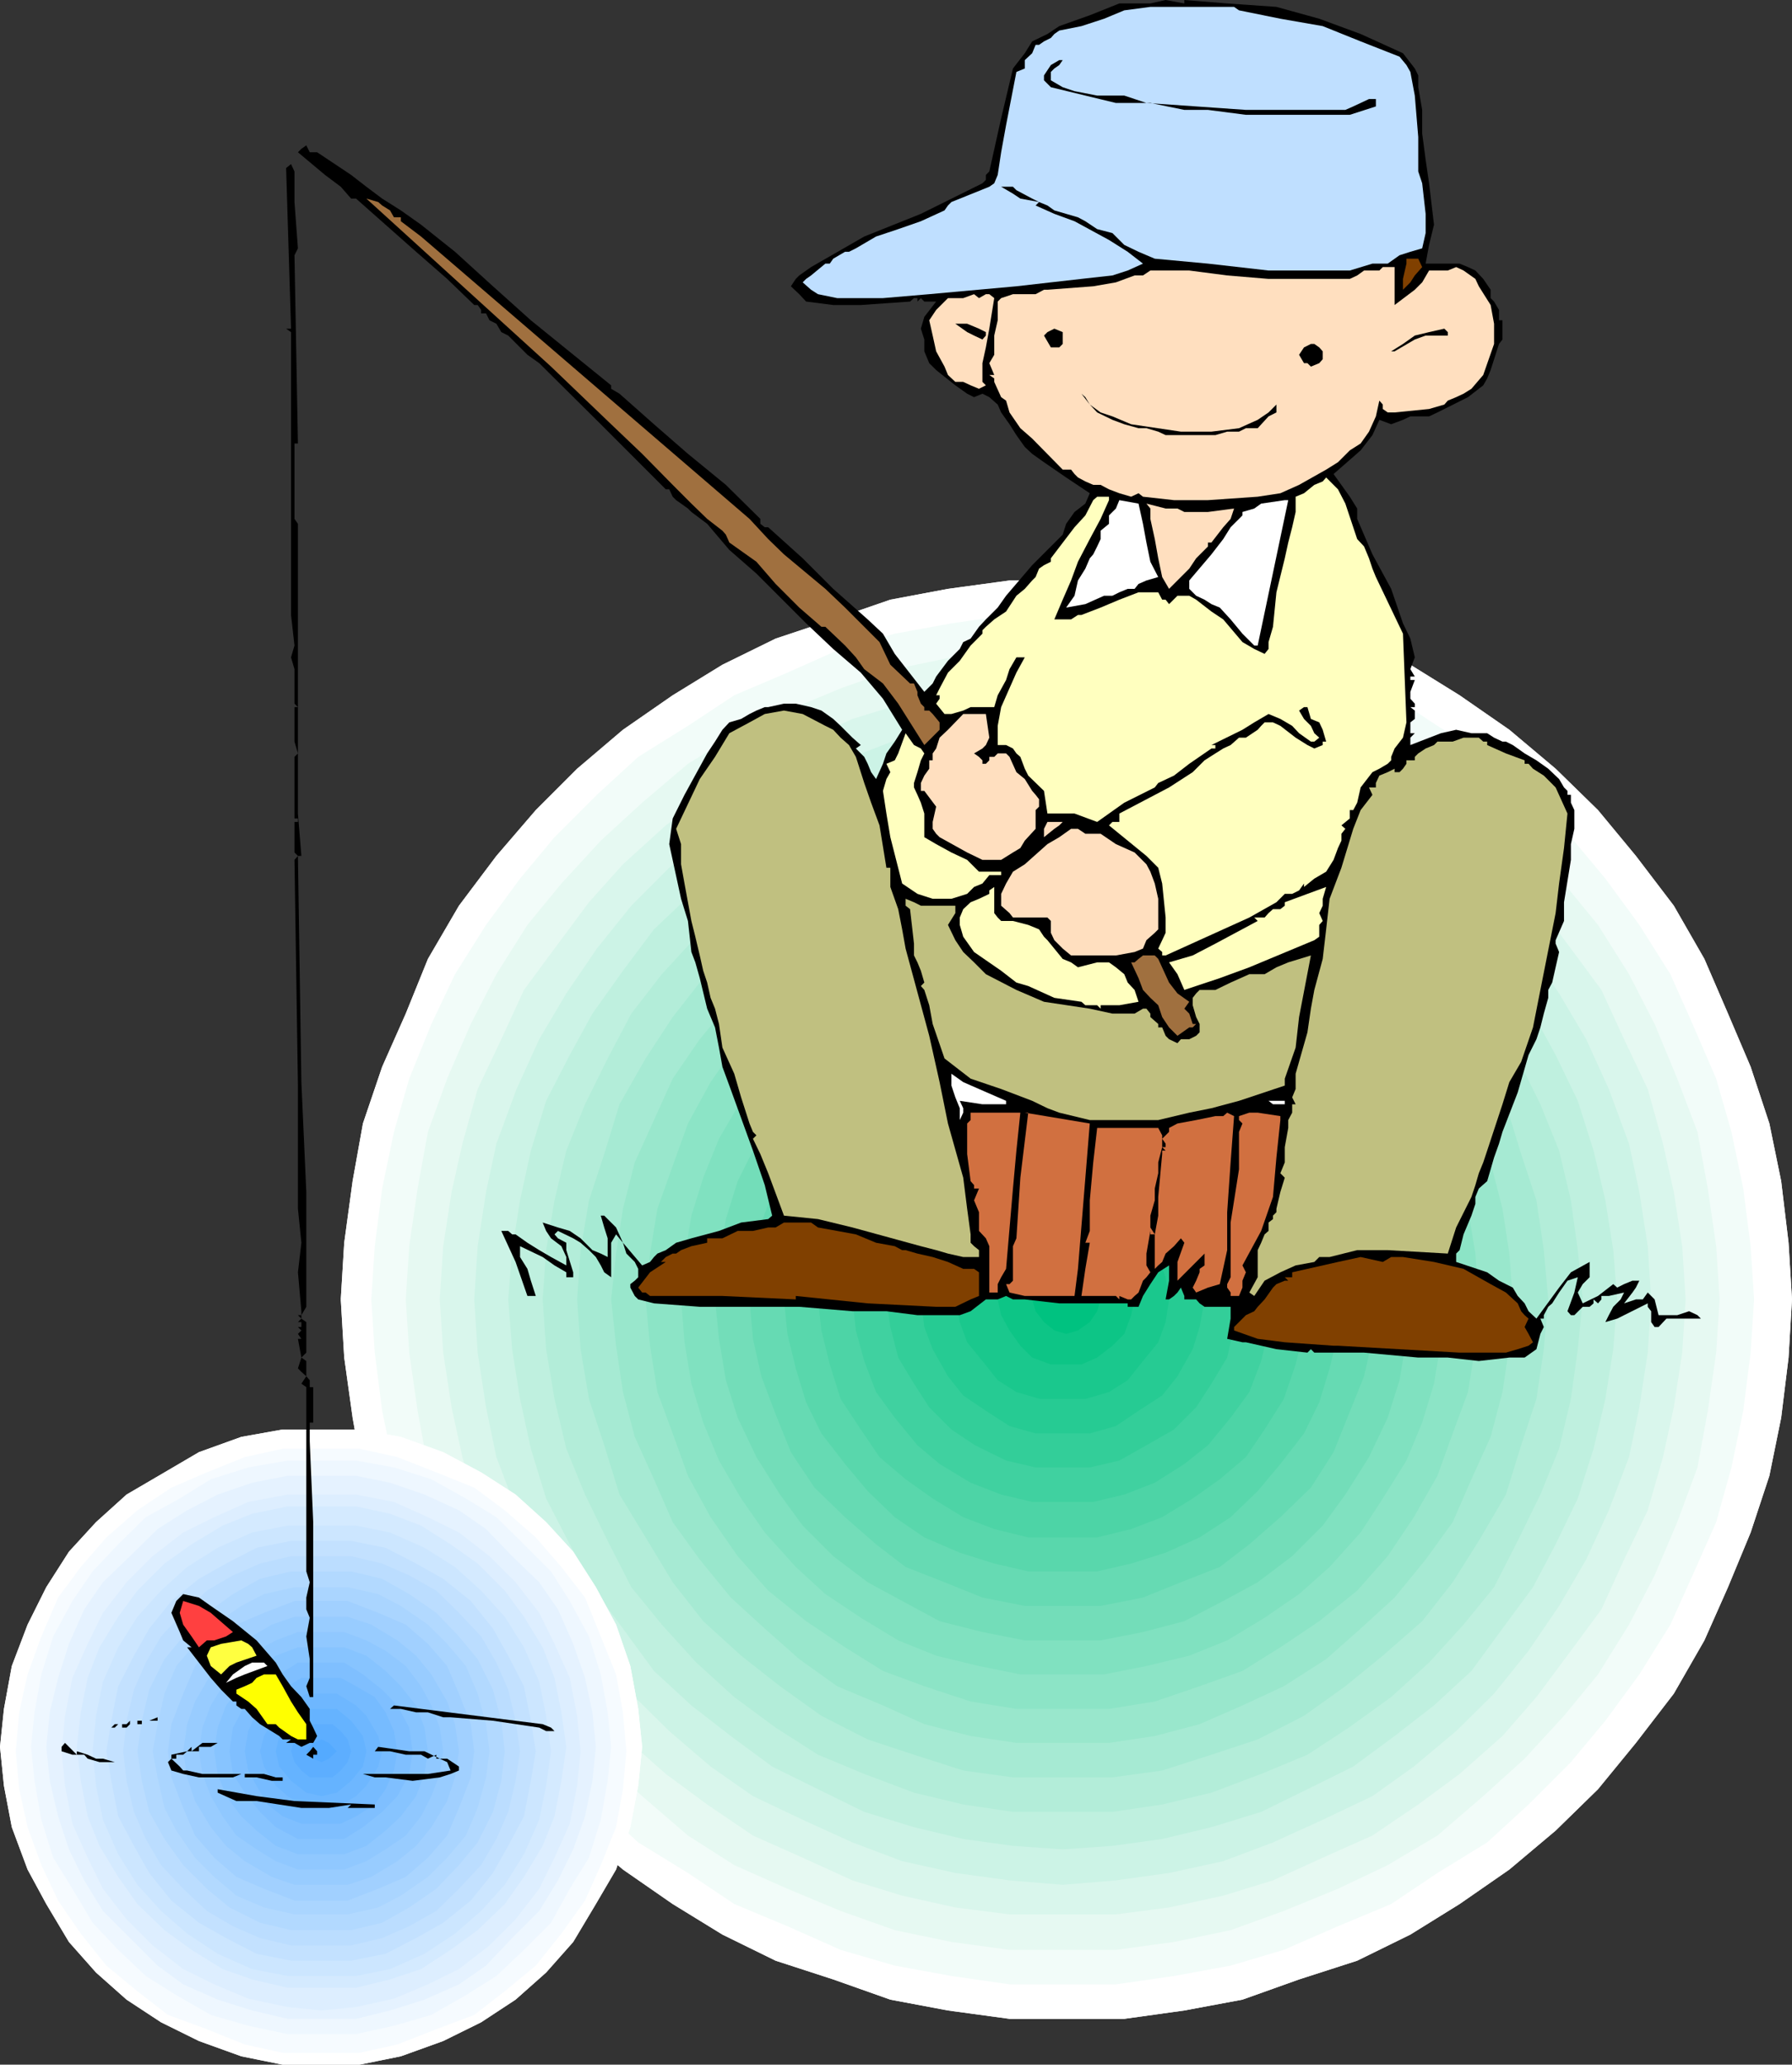 <svg xmlns="http://www.w3.org/2000/svg" width="363.898" height="419"><rect width="100%" height="100%" fill="#333333" stroke="none"/><path fill="#fff" d="m363.898 263.7-.699-11.5-1.5-12.5-2.398-11.7-3.801-11.5-4.602-10.8-4.796-11.102-6.204-10.797-7.699-10.102-7.699-9.3-8.602-8.399-9.398-7.902-10.102-7-10-6.2-10.796-5.3-11.801-3.899-11.5-4L240.5 119.5l-12.2-1.7H205l-12.5 1.7-11.7 2.2-11.6 4-11.7 3.898-10.8 5.3-10.098 6.2-10.102 7-9.3 7.902-8.4 8.398-8 9.301-7.6 10.102-6.302 10.797-4.5 11.101-4.796 10.801-3.903 11.5-2.097 11.7-1.704 12.5-.699 11.5.7 11.8 1.703 12.2 2.097 11.8 3.903 11.5 4.796 11.098 4.5 10.8L93.2 343.7l7.602 10 8 9.399 8.398 8.402 9.301 7.898 10.102 7 10.097 6.2 10.801 5.3 11.7 3.801 11.6 4.102L192.5 408l12.5 1.7h23.3l12.2-1.7 11.8-2.2 11.5-4.1 11.802-3.802 10.796-5.3 10-6.2 10.102-7 9.398-7.898 8.602-8.402 7.7-9.399 7.698-10 6.204-10.8 4.796-10.801L355.5 311l3.8-11.5 2.4-11.8 1.5-12.2.698-11.8"/><path fill="#fff" d="m356.2 263.7-.7-10.802L354 241.2l-2.398-11.5-3.102-10.8-4.8-11.098-4.5-10.102-6.302-10-6.898-9.398-7-8.403-8.602-8.597-8.398-7.703-10.102-6.297-9.398-6.203-10.8-4.598-11-4.8-10.802-3.102-11.5-2.098-11.796-1.7H205l-11.8 1.7-11.5 2.098-11 3.101-10.802 4.801-10.796 4.598-9.403 6.203-10.097 6.297-8.403 7.703-8.597 8.597-7 8.403-6.903 9.398-6.3 10-4.797 10.102-4.5 11.097L80 229.7l-2.398 11.5-1.5 11.7-.704 10.8.704 10.801 1.5 11.8L80 297.8l3.102 11.098 4.5 10.801 4.796 10 6.301 10.102 6.903 9.398 7 8.399 8.597 8.601 8.403 7.7 10.097 6.199 9.403 6.3 10.796 4.5L170.7 395.7l11 3.2 11.5 2.1 11.8 1.7h21.602l11.796-1.7 11.5-2.102L260.7 395.7l11-4.8 10.801-4.5 9.398-6.301 10.102-6.2 8.398-7.699 8.602-8.601 7-8.399 6.898-9.398L339.2 329.7l4.5-10 4.801-10.8 3.102-11.098L354 286.3l1.5-11.801.7-10.8"/><path fill="#f2fcf9" d="m356.2 263.7-.7-10.802L354 241.2l-2.398-11.5-3.102-10.8-4.8-11.098-4.5-10.102-6.302-10-6.898-9.398-7-8.403-8.602-8.597-8.398-7.703-10.102-6.297-9.398-6.203-10.8-4.598-11-4.8-10.802-3.102-11.5-2.098-11.796-1.7H205l-11.8 1.7-11.5 2.098-11 3.101-10.802 4.801-10.796 4.598-9.403 6.203-10.097 6.297-8.403 7.703-8.597 8.597-7 8.403-6.903 9.398-6.3 10-4.797 10.102-4.5 11.097L80 229.7l-2.398 11.5-1.5 11.7-.704 10.8.704 10.801 1.5 11.8L80 297.8l3.102 11.098 4.5 10.801 4.796 10 6.301 10.102 6.903 9.398 7 8.399 8.597 8.601 8.403 7.7 10.097 6.199 9.403 6.3 10.796 4.5L170.7 395.7l11 3.2 11.5 2.1 11.8 1.7h21.602l11.796-1.7 11.5-2.102L260.7 395.7l11-4.8 10.801-4.5 9.398-6.301 10.102-6.2 8.398-7.699 8.602-8.601 7-8.399 6.898-9.398L339.2 329.7l4.5-10 4.801-10.8 3.102-11.098L354 286.3l1.5-11.801.7-10.8"/><path fill="#f2fcf9" d="m349.2 263.7-.7-10.802-1.7-11.699-2.1-11.5-4.098-10.8L336 207.8l-5.2-10.102-6.3-10-6.898-8.398-8-8.703-8.403-7.7-9.3-7.898-9.399-6.2-10.8-4.6-11-4.5-10.802-3.9-11.5-2.402-11.796-1.699H205l-11.8 1.7-11.5 2.402-11 3.898-10.802 4.5-10.097 4.602-10.102 6.2-9.3 7.898-8.399 7.7-8 8.703-6.898 8.398-6.301 10-5.2 10.102-4.8 11.097-3.903 10.801-2.097 11.5-1.7 11.7-.703 10.8.704 10.801 1.699 11.8 2.097 11.5 3.903 11.098 4.8 10.801 5.2 10 6.3 10.102 6.899 8.398 8 8.7 8.398 7.601 9.301 8 9.403 6 10.796 4.8 10.801 4.5 11 3.9 11.5 2.398L205 395.699h21.602l11.796-1.601 11.5-2.399 10.801-3.898 11-4.5 10.102-4.801 10.097-6 9.301-8 8.403-7.602 8-8.699 6.898-8.398 6.3-10.102 5.2-10 4.602-10.8 4.097-11.098 2.102-11.5L348.5 274.5l.7-10.8"/><path fill="#e6f9f2" d="m349.2 263.7-.7-10.802-1.7-11.699-2.1-11.5-4.098-10.8L336 207.8l-5.2-10.102-6.3-10-6.898-8.398-8-8.703-8.403-7.7-9.3-7.898-9.399-6.2-10.8-4.6-11-4.5-10.802-3.9-11.5-2.402-11.796-1.699H205l-11.8 1.7-11.5 2.402-11 3.898-10.802 4.5-10.097 4.602-10.102 6.2-9.3 7.898-8.399 7.7-8 8.703-6.898 8.398-6.301 10-5.2 10.102-4.8 11.097-3.903 10.801-2.097 11.5-1.7 11.7-.703 10.8.704 10.801 1.699 11.8 2.097 11.5 3.903 11.098 4.8 10.801 5.2 10 6.3 10.102 6.899 8.398 8 8.7 8.398 7.601 9.301 8 9.403 6 10.796 4.8 10.801 4.5 11 3.9 11.5 2.398L205 395.699h21.602l11.796-1.601 11.5-2.399 10.801-3.898 11-4.5 10.102-4.801 10.097-6 9.301-8 8.403-7.602 8-8.699 6.898-8.398 6.3-10.102 5.2-10 4.602-10.8 4.097-11.098 2.102-11.5L348.5 274.5l.7-10.8"/><path fill="#e6f9f2" d="m342.3 263.7-.698-10.802-1.704-11-2.199-9.8L334.602 221l-4.801-10.102-4.602-10L319 192.5l-7-9.402-6.898-7.7-8.704-7.898-8.398-6.2-9.3-6.3-10.098-4.5-10.102-4.602-10.102-3.097-11-2.403-10.796-1.699H205l-11 1.7-10.8 2.402-10.098 3.097L163 150.5l-10.102 4.5-9.296 6.3-8.403 6.2-8.699 7.898-6.898 7.7-7 9.402-6.204 8.398-4.597 10L97 221l-3.102 11.098-2.199 9.8-1.699 11-.7 10.801.7 10.801 1.7 11.098 2.198 10.101L97 306.5l4.8 10 4.598 9.398 6.204 9.102 7 9.398 6.898 7.903 8.7 7.699 8.402 6.2 9.296 6.3L163 377l10.102 4.598 10.097 3.101L194 387.098l11 1.402h21.602l10.796-1.402 11-2.399 10.102-3.101L268.602 377l10.097-4.5 9.301-6.3 8.398-6.2 8.704-7.7 6.898-7.902 7-9.398 6.2-8.402 4.6-10.098 4.802-10 3.097-10.8 2.2-10.102 1.703-11.098.699-10.8"/><path fill="#d9f6ec" d="m342.3 263.7-.698-10.802-1.704-11-2.199-9.8L334.602 221l-4.801-10.102-4.602-10L319 192.5l-7-9.402-6.898-7.7-8.704-7.898-8.398-6.2-9.3-6.3-10.098-4.5-10.102-4.602-10.102-3.097-11-2.403-10.796-1.699H205l-11 1.7-10.8 2.402-10.098 3.097L163 150.5l-10.102 4.5-9.296 6.3-8.403 6.2-8.699 7.898-6.898 7.7-7 9.402-6.204 8.398-4.597 10L97 221l-3.102 11.098-2.199 9.8-1.699 11-.7 10.801.7 10.801 1.7 11.098 2.198 10.101L97 306.5l4.8 10 4.598 9.398 6.204 9.102 7 9.398 6.898 7.903 8.7 7.699 8.402 6.2 9.296 6.3L163 377l10.102 4.598 10.097 3.101L194 387.098l11 1.402h21.602l10.796-1.402 11-2.399 10.102-3.101L268.602 377l10.097-4.5 9.301-6.3 8.398-6.2 8.704-7.7 6.898-7.902 7-9.398 6.2-8.402 4.6-10.098 4.802-10 3.097-10.8 2.2-10.102 1.703-11.098.699-10.8"/><path fill="#d9f6ec" d="m335.3 263.7-.698-10.802-1.704-11-2.097-9.8L326.699 221l-4.597-10.102-5.5-9.3-6.204-9.098-7-8.7-7.699-7.702-8.597-6.899-8.403-6.3-10.097-4.801-10.102-4.5-10.102-3.899-11-2.398-10.796-1.403H205l-11 1.403-10.8 2.398-10.098 3.899-10.102 4.5-10.102 4.8-8.597 6.301-8.403 6.899-7.699 7.703-7 8.699-6.199 9.098-5.5 9.3L104.898 221l-4.097 11.098-2.102 9.8-1.699 11-.7 10.801.7 10.801 1.7 11.098 2.1 10.101 4.098 10.801 4.602 10 5.5 9.398 6.2 9.102 7 8.7 7.698 7.6 8.403 7.2 8.597 6L163 369.3l10.102 4.598 10.097 3.801L194 380.098l11 1.5 10.8.902 10.802-.902 10.796-1.5 11-2.399 10.102-3.8 10.102-4.598 10.097-4.801 8.403-6 8.597-7.2 7.7-7.6 7-8.7 6.203-9.102 5.5-9.398 4.597-10 4.102-10.8 2.097-10.102 1.704-11.098.699-10.8"/><path fill="#ccf3e6" d="m335.3 263.7-.698-10.802-1.704-11-2.097-9.8L326.699 221l-4.597-10.102-5.5-9.3-6.204-9.098-7-8.7-7.699-7.702-8.597-6.899-8.403-6.3-10.097-4.801-10.102-4.5-10.102-3.899-11-2.398-10.796-1.403H205l-11 1.403-10.8 2.398-10.098 3.899-10.102 4.5-10.102 4.8-8.597 6.301-8.403 6.899-7.699 7.703-7 8.699-6.199 9.098-5.5 9.3L104.898 221l-4.097 11.098-2.102 9.8-1.699 11-.7 10.801.7 10.801 1.7 11.098 2.1 10.101 4.098 10.801 4.602 10 5.5 9.398 6.2 9.102 7 8.7 7.698 7.6 8.403 7.2 8.597 6L163 369.3l10.102 4.598 10.097 3.801L194 380.098l11 1.5 10.8.902 10.802-.902 10.796-1.5 11-2.399 10.102-3.8 10.102-4.598 10.097-4.801 8.403-6 8.597-7.2 7.7-7.6 7-8.7 6.203-9.102 5.5-9.398 4.597-10 4.102-10.8 2.097-10.102 1.704-11.098.699-10.8"/><path fill="#ccf3e6" d="m328.398 263.7-.796-10L326 243.597l-2.398-10.098-3.204-10.102-4.5-9.3-4.597-8.399-6.2-8.699-6.3-8.402-7.602-7.2-8-6-8.398-6.199-9.301-4.8-9.398-4.598L246 156.699l-10-2.398-10.102-1.403H205.7l-10.097 1.403-10 2.398-10.102 3.102-9.398 4.597-9.301 4.801-8.403 6.2-8 6-7.597 7.199L126.5 197l-6.2 8.7-4.6 8.398-4.802 9.3-3.097 10.102-2.2 10.098L104 253.699l-.8 10 .8 10.102 1.602 10.097L107.8 294l3.097 10.098 4.801 9.3 4.602 8.7 6.199 8.402 6.3 8.598 7.598 7 8 6.203 8.403 6.199 9.3 4.598 9.399 4.601 10.102 3.102 10 2.398 10.097 1.399 10.102.703 10.097-.703L236 373.199l10-2.398 10.102-3.102 9.398-4.601 9.3-4.598 8.4-6.2 8-6.202 7.6-7 6.302-8.598 6.199-8.402 4.597-8.7 4.5-9.3L323.602 294 326 283.898l1.602-10.097.796-10.102"/><path fill="#bff0df" d="m328.398 263.7-.796-10L326 243.597l-2.398-10.098-3.204-10.102-4.5-9.3-4.597-8.399-6.2-8.699-6.3-8.402-7.602-7.2-8-6-8.398-6.199-9.301-4.8-9.398-4.598L246 156.699l-10-2.398-10.102-1.403H205.7l-10.097 1.403-10 2.398-10.102 3.102-9.398 4.597-9.301 4.801-8.403 6.2-8 6-7.597 7.199L126.5 197l-6.2 8.7-4.6 8.398-4.802 9.3-3.097 10.102-2.2 10.098L104 253.699l-.8 10 .8 10.102 1.602 10.097L107.8 294l3.097 10.098 4.801 9.3 4.602 8.7 6.199 8.402 6.3 8.598 7.598 7 8 6.203 8.403 6.199 9.3 4.598 9.399 4.601 10.102 3.102 10 2.398 10.097 1.399 10.102.703 10.097-.703L236 373.199l10-2.398 10.102-3.102 9.398-4.601 9.3-4.598 8.4-6.2 8-6.202 7.6-7 6.302-8.598 6.199-8.402 4.597-8.7 4.5-9.3L323.602 294 326 283.898l1.602-10.097.796-10.102"/><path fill="#bff0df" d="m321.398 263.7-1-10L319 243.597l-2.398-10.098-3.801-9.402-4.602-9.297-4.8-9.102-6.2-8-7-7.601-7.699-7-8.602-6.2-8.398-5.597-9.398-3.801L246 163.7l-10-2.4-10.102-1.5H205.7l-10.097 1.5-10 2.4-10.102 3.8-9.398 3.8-8.602 5.598-8.398 6.2-7.704 7-7 7.601-6.199 8-4.8 9.102-4.598 9.297L115 233.5l-2.398 10.098-1.704 10.101-.699 10 .7 10.102 1.703 10.097L115 294l3.8 9.3 4.598 9.4 4.801 9.398 6.2 7.601 7 7.7 7.703 7 8.398 6.199 8.602 5.5L175.5 360l10.102 3.8 10 2.4 10.097 1.5h20.2L236 366.2l10-2.4 10.102-3.8 9.398-3.902 8.398-5.5 8.602-6.2 7.7-7 7-7.699 6.198-7.601 4.801-9.399 4.602-9.398 3.8-9.301L319 283.898l1.398-10.097 1-10.102"/><path fill="#b3edd9" d="m321.398 263.7-1-10L319 243.597l-2.398-10.098-3.801-9.402-4.602-9.297-4.8-9.102-6.2-8-7-7.601-7.699-7-8.602-6.2-8.398-5.597-9.398-3.801L246 163.7l-10-2.4-10.102-1.5H205.7l-10.097 1.5-10 2.4-10.102 3.8-9.398 3.8-8.602 5.598-8.398 6.2-7.704 7-7 7.601-6.199 8-4.8 9.102-4.598 9.297L115 233.5l-2.398 10.098-1.704 10.101-.699 10 .7 10.102 1.703 10.097L115 294l3.8 9.3 4.598 9.4 4.801 9.398 6.2 7.601 7 7.7 7.703 7 8.398 6.199 8.602 5.5L175.5 360l10.102 3.8 10 2.4 10.097 1.5h20.2L236 366.2l10-2.4 10.102-3.8 9.398-3.902 8.398-5.5 8.602-6.2 7.7-7 7-7.699 6.198-7.601 4.801-9.399 4.602-9.398 3.8-9.301L319 283.898l1.398-10.097 1-10.102"/><path fill="#b3edd9" d="m314.398 263.7-.898-10-1.5-10.102-3.102-9.399-3.097-10.101-5.5-9.297-5.301-8.403-6.2-7.898-8-7-7.6-6.2-8.4-6-9.402-4.8-9.398-3.2-10-3.1-10.102-1.4H205.7l-10.097 1.4-10 3.1-9.403 3.2-9.398 4.8-8.403 6-7.898 6.2-7.7 7-6.198 7.898-5.5 8.403-5.301 9.297-3.102 10.101-3.097 9.399-1.704 10.101-.699 10 .7 10.102 1.703 10.097 3.097 9.403 3.102 10 5.3 8.699 5.5 9.098 6.2 7.902 7.699 7 7.898 6.2 8.403 6 9.398 4.8 9.403 3.098 10 3.203 10.097 1.398h20.2l10.1-1.398 10-3.203 9.398-3.098 9.403-4.8 8.398-6 7.602-6.2 8-7 6.199-7.902 5.3-8.399 5.5-9.398 3.098-10 3.102-9.403 1.5-10.097.898-10.102"/><path fill="#a6ead3" d="m314.398 263.7-.898-10-1.5-10.102-3.102-9.399-3.097-10.101-5.5-9.297-5.301-8.403-6.2-7.898-8-7-7.6-6.2-8.4-6-9.402-4.8-9.398-3.2-10-3.1-10.102-1.4H205.7l-10.097 1.4-10 3.1-9.403 3.2-9.398 4.8-8.403 6-7.898 6.2-7.7 7-6.198 7.898-5.5 8.403-5.301 9.297-3.102 10.101-3.097 9.399-1.704 10.101-.699 10 .7 10.102 1.703 10.097 3.097 9.403 3.102 10 5.3 8.699 5.5 9.098 6.2 7.902 7.699 7 7.898 6.2 8.403 6 9.398 4.8 9.403 3.098 10 3.203 10.097 1.398h20.2l10.1-1.398 10-3.203 9.398-3.098 9.403-4.8 8.398-6 7.602-6.2 8-7 6.199-7.902 5.3-8.399 5.5-9.398 3.098-10 3.102-9.403 1.5-10.097.898-10.102"/><path fill="#a6ead3" d="m307.2 263.7-.7-9.302-1.398-9.097-2.403-9.403-3.898-8.597-3.801-8.403-5.5-8-6.3-7.597-6.9-6.301-7-6.2-8.6-5.5-8.4-3.902-8.698-3.8-9.102-2.2-9.3-1.699h-18.802l-9.296 1.7-9.403 2.199-8.398 3.8-9.301 3.903-7.7 5.5-7 6.199-6.902 6.3-6.296 7.598-5.5 8-3.801 8.403-3.903 8.597-2.398 9.403-1.398 9.097-1 9.301 1 9.399 1.398 9.402 2.398 9.098 3.903 8.601 3.8 8.7 5.5 7.601 6.297 7.7 6.903 6.3 7 6.2 7.699 5.5 9.3 3.898 8.4 3.8 9.402 2.403 9.296 1.398H225.2l9.301-1.398 9.102-2.403 8.699-3.8 8.398-3.899 8.602-5.5 7-6.199 6.898-6.3 6.301-7.7 5.5-7.602 3.8-8.699 3.9-8.601 2.402-9.098 1.398-9.402.7-9.399"/><path fill="#99e7cc" d="m307.2 263.7-.7-9.302-1.398-9.097-2.403-9.403-3.898-8.597-3.801-8.403-5.5-8-6.3-7.597-6.9-6.301-7-6.2-8.6-5.5-8.4-3.902-8.698-3.8-9.102-2.2-9.3-1.699h-18.802l-9.296 1.7-9.403 2.199-8.398 3.8-9.301 3.903-7.7 5.5-7 6.199-6.902 6.3-6.296 7.598-5.5 8-3.801 8.403-3.903 8.597-2.398 9.403-1.398 9.097-1 9.301 1 9.399 1.398 9.402 2.398 9.098 3.903 8.601 3.8 8.7 5.5 7.601 6.297 7.7 6.903 6.3 7 6.2 7.699 5.5 9.3 3.898 8.4 3.8 9.402 2.403 9.296 1.398H225.2l9.301-1.398 9.102-2.403 8.699-3.8 8.398-3.899 8.602-5.5 7-6.199 6.898-6.3 6.301-7.7 5.5-7.602 3.8-8.699 3.9-8.601 2.402-9.098 1.398-9.402.7-9.399"/><path fill="#99e7cc" d="m300.3 263.7-.698-9.302-1.5-9.097-3.102-8.703-3.102-8.598-4.796-8.402-5.301-7.899-6.2-7-7.703-6.199-7.898-5.3-7.7-4.602-8.698-3.297-9.102-2.903-9.3-1.699h-18.802l-9.296 1.7-9.403 2.902-8.398 3.297-7.7 4.601-7.902 5.301-7.699 6.2-6.2 7-5.5 7.898-4.6 8.402-3.098 8.598-3.102 8.703-1.5 9.097-.898 9.301.898 9.399 1.5 9.402 3.102 8.398 3.097 8.602 4.602 8.398 5.5 7.903 6.199 7 7.7 6.199 7.902 5.3 7.699 4.798 8.398 3.101 9.403 3.102 9.296 1.5H225.2l9.301-1.5 9.102-3.102 8.699-3.101L260 334.3l7.898-5.301 7.704-6.2 6.199-7 5.3-7.902 4.797-8.398 3.102-8.602 3.102-8.398 1.5-9.402.699-9.399"/><path fill="#8ce4c6" d="m300.3 263.7-.698-9.302-1.5-9.097-3.102-8.703-3.102-8.598-4.796-8.402-5.301-7.899-6.2-7-7.703-6.199-7.898-5.3-7.7-4.602-8.698-3.297-9.102-2.903-9.3-1.699h-18.802l-9.296 1.7-9.403 2.902-8.398 3.297-7.7 4.601-7.902 5.301-7.699 6.2-6.2 7-5.5 7.898-4.6 8.402-3.098 8.598-3.102 8.703-1.5 9.097-.898 9.301.898 9.399 1.5 9.402 3.102 8.398 3.097 8.602 4.602 8.398 5.5 7.903 6.199 7 7.7 6.199 7.902 5.3 7.699 4.798 8.398 3.101 9.403 3.102 9.296 1.5H225.2l9.301-1.5 9.102-3.102 8.699-3.101L260 334.3l7.898-5.301 7.704-6.2 6.199-7 5.3-7.902 4.797-8.398 3.102-8.602 3.102-8.398 1.5-9.402.699-9.399"/><path fill="#8ce4c6" d="m293.3 263.7-.698-8.602-1.403-8.399-2.398-7.699-3.2-7.902-4.8-7.7-4.5-6.898-6.301-7-6.2-5.5-7-4.602-7.6-4.8-7.7-3.098-8.7-2.2-8.6-1.6h-17l-8.4 1.6-8.698 2.2-7.704 3.098-7.597 4.8-7.2 4.602-6 5.5-6.3 7-4.801 6.898-4.5 7.7-3.2 7.902-2.402 7.7-1.398 8.398-.7 8.601.7 8.7 1.398 8.402 2.403 7.898 3.199 7.7 4.5 7.699 4.8 6.902 6.302 7 6 5.5 7.199 4.8 7.597 4.598 7.704 3.102 8.699 2.098 8.398 1.703h17l8.602-1.703L241.5 336l7.7-3.102 7.6-4.597 7-4.801 6.2-5.5 6.3-7 4.5-6.902 4.802-7.7 3.199-7.699 2.398-7.898 1.403-8.403.699-8.699"/><path fill="#80e1c0" d="m293.3 263.7-.698-8.602-1.403-8.399-2.398-7.699-3.2-7.902-4.8-7.7-4.5-6.898-6.301-7-6.2-5.5-7-4.602-7.6-4.8-7.7-3.098-8.7-2.2-8.6-1.6h-17l-8.4 1.6-8.698 2.2-7.704 3.098-7.597 4.8-7.2 4.602-6 5.5-6.3 7-4.801 6.898-4.5 7.7-3.2 7.902-2.402 7.7-1.398 8.398-.7 8.601.7 8.7 1.398 8.402 2.403 7.898 3.199 7.7 4.5 7.699 4.8 6.902 6.302 7 6 5.5 7.199 4.8 7.597 4.598 7.704 3.102 8.699 2.098 8.398 1.703h17l8.602-1.703L241.5 336l7.7-3.102 7.6-4.597 7-4.801 6.2-5.5 6.3-7 4.5-6.902 4.802-7.7 3.199-7.699 2.398-7.898 1.403-8.403.699-8.699"/><path fill="#80e1c0" d="m286.398 263.7-.796-7.602-1.403-8.7-2.398-7.699-3.801-7.601-4.8-8-4.598-6.2-6.204-6.199-7-5.3-7-3.899-7.898-4-8.398-2.2-8.602-1.702h-15.398L199.5 196.3l-8.7 2.199-7.6 4-7 3.898-7 5.301-6.2 6.2-4.602 6.199-4.796 8-3.801 7.601-2.403 7.7-1.398 8.699-.8 7.601.8 8 1.398 8.399 2.403 7.601 3.8 8 4.797 7.602 4.602 6.297 6.2 6.203 7 5.297 7 3.8 7.6 4.102 8.7 2.2 8.602 1.698H223.5l8.602-1.699L240.5 329l7.898-4.102 7-3.8 7-5.297 6.204-6.203 4.597-6.297 4.801-7.602 3.8-8 2.4-7.601 1.402-8.399.796-8"/><path fill="#73ddb9" d="m286.398 263.7-.796-7.602-1.403-8.7-2.398-7.699-3.801-7.601-4.8-8-4.598-6.2-6.204-6.199-7-5.3-7-3.899-7.898-4-8.398-2.2-8.602-1.702h-15.398L199.5 196.3l-8.7 2.199-7.6 4-7 3.898-7 5.301-6.2 6.2-4.602 6.199-4.796 8-3.801 7.601-2.403 7.7-1.398 8.699-.8 7.601.8 8 1.398 8.399 2.403 7.601 3.8 8 4.797 7.602 4.602 6.297 6.2 6.203 7 5.297 7 3.8 7.6 4.102 8.7 2.2 8.602 1.698H223.5l8.602-1.699L240.5 329l7.898-4.102 7-3.8 7-5.297 6.204-6.203 4.597-6.297 4.801-7.602 3.8-8 2.4-7.601 1.402-8.399.796-8"/><path fill="#73ddb9" d="m279.398 263.7-.699-7.602-1.699-8-3.102-7.598-3.097-7.7-4.602-7-6.199-6.202-6.3-5.5-6-4.598-7.9-3.102-7.698-3.097-8.602-1.703h-15.398L199.5 203.3l-7.7 3.097-7 3.102-6.902 4.598-6.296 5.5-6.204 6.203-4.796 7-3.102 7.699-2.898 7.598-1.704 8-.699 7.601.7 8 1.703 7.602 2.898 7.7 3.102 7.7 4.796 7.198 6.204 6 6.296 5.5 6 4.602 7.903 3.098 7.699 3.101 8.602 1.7H223.5l8.602-1.7 7.699-3.101 7.898-3.098 6-4.602 6.301-5.5 6.2-6 4.6-7.199 3.098-7.699 3.102-7.7 1.7-7.6.698-8"/><path fill="#66dab3" d="m279.398 263.7-.699-7.602-1.699-8-3.102-7.598-3.097-7.7-4.602-7-6.199-6.202-6.3-5.5-6-4.598-7.9-3.102-7.698-3.097-8.602-1.703h-15.398L199.5 203.3l-7.7 3.097-7 3.102-6.902 4.598-6.296 5.5-6.204 6.203-4.796 7-3.102 7.699-2.898 7.598-1.704 8-.699 7.601.7 8 1.703 7.602 2.898 7.7 3.102 7.7 4.796 7.198 6.204 6 6.296 5.5 6 4.602 7.903 3.098 7.699 3.101 8.602 1.7H223.5l8.602-1.7 7.699-3.101 7.898-3.098 6-4.602 6.301-5.5 6.2-6 4.6-7.199 3.098-7.699 3.102-7.7 1.7-7.6.698-8"/><path fill="#66dab3" d="m272.398 263.7-.699-6.9-1.699-7-2.102-6.902-3.097-7-4.801-5.5-4.602-5.5-5.5-5.3-6.296-4.098-6.903-2.902-7-2.399-6.898-1.699h-14l-6.903 1.7-7 2.398-7.199 2.902-6 4.098-5.5 5.3-4.597 5.5-4.801 5.5-3.102 7-2.097 6.903-1.704 7-.699 6.898.7 7 1.703 7 2.097 6.899 3.102 6.3 4.8 6.2 4.598 5.5 5.5 5.3 6 4.102 7.2 3.098 7 2.203 6.902 1.597h14l6.898-1.597 7-2.203 6.903-3.098 6.296-4.102 5.5-5.3 4.602-5.5 4.8-6.2 3.098-6.3 2.102-6.899 1.7-7 .698-7"/><path fill="#59d7ac" d="m272.398 263.7-.699-6.9-1.699-7-2.102-6.902-3.097-7-4.801-5.5-4.602-5.5-5.5-5.3-6.296-4.098-6.903-2.902-7-2.399-6.898-1.699h-14l-6.903 1.7-7 2.398-7.199 2.902-6 4.098-5.5 5.3-4.597 5.5-4.801 5.5-3.102 7-2.097 6.903-1.704 7-.699 6.898.7 7 1.703 7 2.097 6.899 3.102 6.3 4.8 6.2 4.598 5.5 5.5 5.3 6 4.102 7.2 3.098 7 2.203 6.902 1.597h14l6.898-1.597 7-2.203 6.903-3.098 6.296-4.102 5.5-5.3 4.602-5.5 4.8-6.2 3.098-6.3 2.102-6.899 1.7-7 .698-7"/><path fill="#59d7ac" d="m265.5 263.7-.7-6.2-1.698-7-2.403-6.902-3.898-6.297-3.801-5.203-5.3-4.797-5.5-3.903-6.2-3.8-6.3-2.399-6.9-1.699h-14l-6.902 1.7-6.296 2.398-6.204 3.8-5.5 3.903-5.296 4.797-3.801 5.203-4.102 6.297-2.199 6.902-1.7 7-.698 6.2.699 6.3 1.699 6.898 2.2 7 4.1 6.2 3.802 5.601 5.296 4.5 5.5 3.899 6.204 3.8 6.296 2.403 6.903 1.699h14l6.898-1.7 6.301-2.402 6.2-3.8 5.5-3.899 5.3-4.5 3.8-5.601 3.9-6.2 2.402-7L264.8 270l.699-6.3"/><path fill="#4dd4a6" d="m265.5 263.7-.7-6.2-1.698-7-2.403-6.902-3.898-6.297-3.801-5.203-5.3-4.797-5.5-3.903-6.2-3.8-6.3-2.399-6.9-1.699h-14l-6.902 1.7-6.296 2.398-6.204 3.8-5.5 3.903-5.296 4.797-3.801 5.203-4.102 6.297-2.199 6.902-1.7 7-.698 6.2.699 6.3 1.699 6.898 2.2 7 4.1 6.2 3.802 5.601 5.296 4.5 5.5 3.899 6.204 3.8 6.296 2.403 6.903 1.699h14l6.898-1.7 6.301-2.402 6.2-3.8 5.5-3.899 5.3-4.5 3.8-5.601 3.9-6.2 2.402-7L264.8 270l.699-6.3"/><path fill="#4dd4a6" d="m258.5 263.7-.898-6.2-1.5-6.2-2.403-6-3.8-5.6-4.598-5.5-4.801-3.802-6-3.898-6.2-2.402-6.3-1.399h-12.398l-6.301 1.399-6.2 2.402-6.3 3.898-4.5 3.801-4.602 5.5-3.8 5.602-2.399 6-1.7 6.199-.698 6.2.699 6.3 1.699 6.2 2.398 6.3 3.801 5.2 4.602 5.6 4.5 3.798 6.3 3.8 6.2 2.403 6.3 1.5H222l6.3-1.5 6.2-2.403 6-3.8 4.8-3.797 4.598-5.602 3.801-5.199 2.403-6.3 1.5-6.2.898-6.3"/><path fill="#40d1a0" d="m258.5 263.7-.898-6.2-1.5-6.2-2.403-6-3.8-5.6-4.598-5.5-4.801-3.802-6-3.898-6.2-2.402-6.3-1.399h-12.398l-6.301 1.399-6.2 2.402-6.3 3.898-4.5 3.801-4.602 5.5-3.8 5.602-2.399 6-1.7 6.199-.698 6.2.699 6.3 1.699 6.2 2.398 6.3 3.801 5.2 4.602 5.6 4.5 3.798 6.3 3.8 6.2 2.403 6.3 1.5H222l6.3-1.5 6.2-2.403 6-3.8 4.8-3.797 4.598-5.602 3.801-5.199 2.403-6.3 1.5-6.2.898-6.3"/><path fill="#40d1a0" d="m251.602 263.7-1-5.5-1.403-6-3.199-5.5-3.102-4.802-4.5-4.597-5.597-3.102-5.5-3.101-6-1.399h-11l-6 1.399-5.5 3.101-5.602 3.102-4.5 4.597-3.097 4.801-3.204 5.5-1.597 6-.801 5.5.8 5.602 1.598 6.199 3.204 5.3 3.097 4.798 4.5 4.5L198 293.3l6.3 3.097 6 1.403h11l6-1.403 5.5-3.097 5.598-3.203 4.5-4.5L246 280.8l3.2-5.301 1.402-6.2 1-5.6"/><path fill="#33ce99" d="m251.602 263.7-1-5.5-1.403-6-3.199-5.5-3.102-4.802-4.5-4.597-5.597-3.102-5.5-3.101-6-1.399h-11l-6 1.399-5.5 3.101-5.602 3.102-4.5 4.597-3.097 4.801-3.204 5.5-1.597 6-.801 5.5.8 5.602 1.598 6.199 3.204 5.3 3.097 4.798 4.5 4.5L198 293.3l6.3 3.097 6 1.403h11l6-1.403 5.5-3.097 5.598-3.203 4.5-4.5L246 280.8l3.2-5.301 1.402-6.2 1-5.6"/><path fill="#33ce99" d="m244.602 263.7-1-5.5-1.403-4.5-3.097-5.602L236 244.3l-4.8-3.102-4.598-3.101-5.301-1.5h-11l-5.301 1.5-4.8 3.101-4.598 3.102-3.102 3.797-3.102 5.601-1.699 4.5-.699 5.5.7 5.602 1.698 4.5 3.102 5.5 3.102 3.898 4.597 3.102 4.801 3.097 5.3 1.5h11l5.302-1.5 4.597-3.097 4.801-3.102 3.102-3.898 3.097-5.5 1.403-4.5 1-5.602"/><path fill="#26cb93" d="m244.602 263.7-1-5.5-1.403-4.5-3.097-5.602L236 244.3l-4.8-3.102-4.598-3.101-5.301-1.5h-11l-5.301 1.5-4.8 3.101-4.598 3.102-3.102 3.797-3.102 5.601-1.699 4.5-.699 5.5.7 5.602 1.698 4.5 3.102 5.5 3.102 3.898 4.597 3.102 4.801 3.097 5.3 1.5h11l5.302-1.5 4.597-3.097 4.801-3.102 3.102-3.898 3.097-5.5 1.403-4.5 1-5.602"/><path fill="#26cb93" d="m237.398 263.7-.699-4.5-1.5-4.102-3.097-3.797-3.102-3.903-3.8-2.097-4.802-1.703H211.2l-4.8 1.703-3.797 2.097-3.102 3.903-3.102 3.797-1.5 4.101-.898 4.5.898 4.602 1.5 4.097 3.102 3.801 3.102 3.899 3.796 2.402 4.801 1.398h9.2l4.8-1.398 3.801-2.402 3.102-3.899 3.097-3.8 1.5-4.098.7-4.602"/><path fill="#1ac88d" d="m237.398 263.7-.699-4.5-1.5-4.102-3.097-3.797-3.102-3.903-3.8-2.097-4.802-1.703H211.2l-4.8 1.703-3.797 2.097-3.102 3.903-3.102 3.797-1.5 4.101-.898 4.5.898 4.602 1.5 4.097 3.102 3.801 3.102 3.899 3.796 2.402 4.801 1.398h9.2l4.8-1.398 3.801-2.402 3.102-3.899 3.097-3.8 1.5-4.098.7-4.602"/><path fill="#1ac88d" d="m230.398 263.7-.699-3.102-1.398-3.797-2.403-2.403-2.398-2.199-3.898-1.699h-6.204l-3.097 1.7-3.102 2.198-2.199 2.403-1.7 3.797-.698 3.101.699 3.2L205 270l2.2 3.098 2.402 2.402 3.796 1.398h6.204l3.199-1.398 3.097-2.402 2.403-2.399 1.398-3.8.7-3.2"/><path fill="#0dc586" d="m230.398 263.7-.699-3.102-1.398-3.797-2.403-2.403-2.398-2.199-3.898-1.699h-6.204l-3.097 1.7-3.102 2.198-2.199 2.403-1.7 3.797-.698 3.101.699 3.2L205 270l2.2 3.098 2.402 2.402 3.796 1.398h6.204l3.199-1.398 3.097-2.402 2.403-2.399 1.398-3.8.7-3.2"/><path fill="#0dc586" d="m223.5 263.7-.7-2.4-1.5-2.1-2.402-1.7h-4.796L212 259.2l-1.7 2.1-.698 2.4.699 2.398L212 268.3l2.102 1.699 2.398.7 2.398-.7 2.403-1.7 1.5-2.202.699-2.399"/><path fill="#00c280" d="m223.5 263.7-.7-2.4-1.5-2.1-2.402-1.7h-4.796L212 259.2l-1.7 2.1-.698 2.4.699 2.398L212 268.3l2.102 1.699 2.398.7 2.398-.7 2.403-1.7 1.5-2.202.699-2.399"/><path d="M362.398 263.7 361 262.3l-2.398-2.402L354 258.2l-6.2-1.398-7.902-2.403-10.097-1.5L319 251.301l-12.5-.801-13.2-1.402-13.902-1-15.597-.7-15.403-.699H183.2l-15.597.7-15.403.699-13.898 1-13.2 1.402-12.5.8-10.8 1.598-10.102 1.5-7.898 2.403-6.2 1.398L73 259.9l-2.398 2.402-1.403 1.398 1.403 1.5L73 267.598l4.602 1.703 6.199 1.398 7.898 2.399 10.102 1.402 10.8 1.7 12.5.698 13.2 1.5 13.898.903 15.403.797 15.597.703h65.2l15.402-.703 15.597-.797 13.903-.903 13.199-1.5 12.5-.699 10.8-1.699 10.098-1.402 7.903-2.399 6.199-1.398 4.602-1.703 2.398-2.399 1.398-1.5"/><path fill="#fff" d="m363.898 263.7-.699-11.5-1.5-12.5-2.398-11.7-3.801-11.5-4.602-10.8-4.796-11.102-6.204-10.797-7.699-10.102-7.699-9.3-8.602-8.399-9.398-7.902-10.102-7-10-6.2-10.796-5.3-11.801-3.899-11.5-4L240.5 119.5l-12.2-1.7H205l-12.5 1.7-11.7 2.2-11.6 4-11.7 3.898-10.8 5.3-10.098 6.2-10.102 7-9.3 7.902-8.4 8.398-8 9.301-7.6 10.102-6.302 10.797-4.5 11.101-4.796 10.801-3.903 11.5-2.097 11.7-1.704 12.5-.699 11.5.7 11.8 1.703 12.2 2.097 11.8 3.903 11.5 4.796 11.098 4.5 10.8L93.2 343.7l7.602 10 8 9.399 8.398 8.402 9.301 7.898 10.102 7 10.097 6.2 10.801 5.3 11.7 3.801 11.6 4.102L192.5 408l12.5 1.7h23.3l12.2-1.7 11.8-2.2 11.5-4.1 11.802-3.802 10.796-5.3 10-6.2 10.102-7 9.398-7.898 8.602-8.402 7.7-9.399 7.698-10 6.204-10.8 4.796-10.801L355.5 311l3.8-11.5 2.4-11.8 1.5-12.2.698-11.8"/><path fill="#fff" d="m356.2 263.7-.7-10.802L354 241.2l-2.398-11.5-3.102-10.8-4.8-11.098-4.5-10.102-6.302-10-6.898-9.398-7-8.403-8.602-8.597-8.398-7.703-10.102-6.297-9.398-6.203-10.8-4.598-11-4.8-10.802-3.102-11.5-2.098-11.796-1.7H205l-11.8 1.7-11.5 2.098-11 3.101-10.802 4.801-10.796 4.598-9.403 6.203-10.097 6.297-8.403 7.703-8.597 8.597-7 8.403-6.903 9.398-6.3 10-4.797 10.102-4.5 11.097L80 229.7l-2.398 11.5-1.5 11.7-.704 10.8.704 10.801 1.5 11.8L80 297.8l3.102 11.098 4.5 10.801 4.796 10 6.301 10.102 6.903 9.398 7 8.399 8.597 8.601 8.403 7.7 10.097 6.199 9.403 6.3 10.796 4.5L170.7 395.7l11 3.2 11.5 2.1 11.8 1.7h21.602l11.796-1.7 11.5-2.102L260.7 395.7l11-4.8 10.801-4.5 9.398-6.301 10.102-6.2 8.398-7.699 8.602-8.601 7-8.399 6.898-9.398L339.2 329.7l4.5-10 4.801-10.8 3.102-11.098L354 286.3l1.5-11.801.7-10.8"/><path fill="#f2fcf9" d="m356.2 263.7-.7-10.802L354 241.2l-2.398-11.5-3.102-10.8-4.8-11.098-4.5-10.102-6.302-10-6.898-9.398-7-8.403-8.602-8.597-8.398-7.703-10.102-6.297-9.398-6.203-10.8-4.598-11-4.8-10.802-3.102-11.5-2.098-11.796-1.7H205l-11.8 1.7-11.5 2.098-11 3.101-10.802 4.801-10.796 4.598-9.403 6.203-10.097 6.297-8.403 7.703-8.597 8.597-7 8.403-6.903 9.398-6.3 10-4.797 10.102-4.5 11.097L80 229.7l-2.398 11.5-1.5 11.7-.704 10.8.704 10.801 1.5 11.8L80 297.8l3.102 11.098 4.5 10.801 4.796 10 6.301 10.102 6.903 9.398 7 8.399 8.597 8.601 8.403 7.7 10.097 6.199 9.403 6.3 10.796 4.5L170.7 395.7l11 3.2 11.5 2.1 11.8 1.7h21.602l11.796-1.7 11.5-2.102L260.7 395.7l11-4.8 10.801-4.5 9.398-6.301 10.102-6.2 8.398-7.699 8.602-8.601 7-8.399 6.898-9.398L339.2 329.7l4.5-10 4.801-10.8 3.102-11.098L354 286.3l1.5-11.801.7-10.8"/><path fill="#f2fcf9" d="m349.2 263.7-.7-10.802-1.7-11.699-2.1-11.5-4.098-10.8L336 207.8l-5.2-10.102-6.3-10-6.898-8.398-8-8.703-8.403-7.7-9.3-7.898-9.399-6.2-10.8-4.6-11-4.5-10.802-3.9-11.5-2.402-11.796-1.699H205l-11.8 1.7-11.5 2.402-11 3.898-10.802 4.5-10.097 4.602-10.102 6.2-9.3 7.898-8.399 7.7-8 8.703-6.898 8.398-6.301 10-5.2 10.102-4.8 11.097-3.903 10.801-2.097 11.5-1.7 11.7-.703 10.8.704 10.801 1.699 11.8 2.097 11.5 3.903 11.098 4.8 10.801 5.2 10 6.3 10.102 6.899 8.398 8 8.7 8.398 7.601 9.301 8 9.403 6 10.796 4.8 10.801 4.5 11 3.9 11.5 2.398L205 395.699h21.602l11.796-1.601 11.5-2.399 10.801-3.898 11-4.5 10.102-4.801 10.097-6 9.301-8 8.403-7.602 8-8.699 6.898-8.398 6.3-10.102 5.2-10 4.602-10.8 4.097-11.098 2.102-11.5L348.5 274.5l.7-10.8"/><path fill="#e6f9f2" d="m349.2 263.7-.7-10.802-1.7-11.699-2.1-11.5-4.098-10.8L336 207.8l-5.2-10.102-6.3-10-6.898-8.398-8-8.703-8.403-7.7-9.3-7.898-9.399-6.2-10.8-4.6-11-4.5-10.802-3.9-11.5-2.402-11.796-1.699H205l-11.8 1.7-11.5 2.402-11 3.898-10.802 4.5-10.097 4.602-10.102 6.2-9.3 7.898-8.399 7.7-8 8.703-6.898 8.398-6.301 10-5.2 10.102-4.8 11.097-3.903 10.801-2.097 11.5-1.7 11.7-.703 10.8.704 10.801 1.699 11.8 2.097 11.5 3.903 11.098 4.8 10.801 5.2 10 6.3 10.102 6.899 8.398 8 8.7 8.398 7.601 9.301 8 9.403 6 10.796 4.8 10.801 4.5 11 3.9 11.5 2.398L205 395.699h21.602l11.796-1.601 11.5-2.399 10.801-3.898 11-4.5 10.102-4.801 10.097-6 9.301-8 8.403-7.602 8-8.699 6.898-8.398 6.3-10.102 5.2-10 4.602-10.8 4.097-11.098 2.102-11.5L348.5 274.5l.7-10.8"/><path fill="#e6f9f2" d="m342.3 263.7-.698-10.802-1.704-11-2.199-9.8L334.602 221l-4.801-10.102-4.602-10L319 192.5l-7-9.402-6.898-7.7-8.704-7.898-8.398-6.2-9.3-6.3-10.098-4.5-10.102-4.602-10.102-3.097-11-2.403-10.796-1.699H205l-11 1.7-10.8 2.402-10.098 3.097L163 150.5l-10.102 4.5-9.296 6.3-8.403 6.2-8.699 7.898-6.898 7.7-7 9.402-6.204 8.398-4.597 10L97 221l-3.102 11.098-2.199 9.8-1.699 11-.7 10.801.7 10.801 1.7 11.098 2.198 10.101L97 306.5l4.8 10 4.598 9.398 6.204 9.102 7 9.398 6.898 7.903 8.7 7.699 8.402 6.2 9.296 6.3L163 377l10.102 4.598 10.097 3.101L194 387.098l11 1.402h21.602l10.796-1.402 11-2.399 10.102-3.101L268.602 377l10.097-4.5 9.301-6.3 8.398-6.2 8.704-7.7 6.898-7.902 7-9.398 6.2-8.402 4.6-10.098 4.802-10 3.097-10.8 2.2-10.102 1.703-11.098.699-10.8"/><path fill="#d9f6ec" d="m342.3 263.7-.698-10.802-1.704-11-2.199-9.8L334.602 221l-4.801-10.102-4.602-10L319 192.5l-7-9.402-6.898-7.7-8.704-7.898-8.398-6.2-9.3-6.3-10.098-4.5-10.102-4.602-10.102-3.097-11-2.403-10.796-1.699H205l-11 1.7-10.8 2.402-10.098 3.097L163 150.5l-10.102 4.5-9.296 6.3-8.403 6.2-8.699 7.898-6.898 7.7-7 9.402-6.204 8.398-4.597 10L97 221l-3.102 11.098-2.199 9.8-1.699 11-.7 10.801.7 10.801 1.7 11.098 2.198 10.101L97 306.5l4.8 10 4.598 9.398 6.204 9.102 7 9.398 6.898 7.903 8.7 7.699 8.402 6.2 9.296 6.3L163 377l10.102 4.598 10.097 3.101L194 387.098l11 1.402h21.602l10.796-1.402 11-2.399 10.102-3.101L268.602 377l10.097-4.5 9.301-6.3 8.398-6.2 8.704-7.7 6.898-7.902 7-9.398 6.2-8.402 4.6-10.098 4.802-10 3.097-10.8 2.2-10.102 1.703-11.098.699-10.8"/><path fill="#d9f6ec" d="m335.3 263.7-.698-10.802-1.704-11-2.097-9.8L326.699 221l-4.597-10.102-5.5-9.3-6.204-9.098-7-8.7-7.699-7.702-8.597-6.899-8.403-6.3-10.097-4.801-10.102-4.5-10.102-3.899-11-2.398-10.796-1.403H205l-11 1.403-10.8 2.398-10.098 3.899-10.102 4.5-10.102 4.8-8.597 6.301-8.403 6.899-7.699 7.703-7 8.699-6.199 9.098-5.5 9.3L104.898 221l-4.097 11.098-2.102 9.8-1.699 11-.7 10.801.7 10.801 1.7 11.098 2.1 10.101 4.098 10.801 4.602 10 5.5 9.398 6.2 9.102 7 8.7 7.698 7.6 8.403 7.2 8.597 6L163 369.3l10.102 4.598 10.097 3.801L194 380.098l11 1.5 10.8.902 10.802-.902 10.796-1.5 11-2.399 10.102-3.8 10.102-4.598 10.097-4.801 8.403-6 8.597-7.2 7.7-7.6 7-8.7 6.203-9.102 5.5-9.398 4.597-10 4.102-10.8 2.097-10.102 1.704-11.098.699-10.8"/><path fill="#ccf3e6" d="m335.3 263.7-.698-10.802-1.704-11-2.097-9.8L326.699 221l-4.597-10.102-5.5-9.3-6.204-9.098-7-8.7-7.699-7.702-8.597-6.899-8.403-6.3-10.097-4.801-10.102-4.5-10.102-3.899-11-2.398-10.796-1.403H205l-11 1.403-10.8 2.398-10.098 3.899-10.102 4.5-10.102 4.8-8.597 6.301-8.403 6.899-7.699 7.703-7 8.699-6.199 9.098-5.5 9.3L104.898 221l-4.097 11.098-2.102 9.8-1.699 11-.7 10.801.7 10.801 1.7 11.098 2.1 10.101 4.098 10.801 4.602 10 5.5 9.398 6.2 9.102 7 8.7 7.698 7.6 8.403 7.2 8.597 6L163 369.3l10.102 4.598 10.097 3.801L194 380.098l11 1.5 10.8.902 10.802-.902 10.796-1.5 11-2.399 10.102-3.8 10.102-4.598 10.097-4.801 8.403-6 8.597-7.2 7.7-7.6 7-8.7 6.203-9.102 5.5-9.398 4.597-10 4.102-10.8 2.097-10.102 1.704-11.098.699-10.8"/><path fill="#ccf3e6" d="m328.398 263.7-.796-10L326 243.597l-2.398-10.098-3.204-10.102-4.5-9.3-4.597-8.399-6.2-8.699-6.3-8.402-7.602-7.2-8-6-8.398-6.199-9.301-4.8-9.398-4.598L246 156.699l-10-2.398-10.102-1.403H205.7l-10.097 1.403-10 2.398-10.102 3.102-9.398 4.597-9.301 4.801-8.403 6.2-8 6-7.597 7.199L126.5 197l-6.2 8.7-4.6 8.398-4.802 9.3-3.097 10.102-2.2 10.098L104 253.699l-.8 10 .8 10.102 1.602 10.097L107.8 294l3.097 10.098 4.801 9.3 4.602 8.7 6.199 8.402 6.3 8.598 7.598 7 8 6.203 8.403 6.199 9.3 4.598 9.399 4.601 10.102 3.102 10 2.398 10.097 1.399 10.102.703 10.097-.703L236 373.199l10-2.398 10.102-3.102 9.398-4.601 9.3-4.598 8.4-6.2 8-6.202 7.6-7 6.302-8.598 6.199-8.402 4.597-8.7 4.5-9.3L323.602 294 326 283.898l1.602-10.097.796-10.102"/><path fill="#bff0df" d="m328.398 263.7-.796-10L326 243.597l-2.398-10.098-3.204-10.102-4.5-9.3-4.597-8.399-6.2-8.699-6.3-8.402-7.602-7.2-8-6-8.398-6.199-9.301-4.8-9.398-4.598L246 156.699l-10-2.398-10.102-1.403H205.7l-10.097 1.403-10 2.398-10.102 3.102-9.398 4.597-9.301 4.801-8.403 6.2-8 6-7.597 7.199L126.5 197l-6.2 8.7-4.6 8.398-4.802 9.3-3.097 10.102-2.2 10.098L104 253.699l-.8 10 .8 10.102 1.602 10.097L107.8 294l3.097 10.098 4.801 9.3 4.602 8.7 6.199 8.402 6.3 8.598 7.598 7 8 6.203 8.403 6.199 9.3 4.598 9.399 4.601 10.102 3.102 10 2.398 10.097 1.399 10.102.703 10.097-.703L236 373.199l10-2.398 10.102-3.102 9.398-4.601 9.3-4.598 8.4-6.2 8-6.202 7.6-7 6.302-8.598 6.199-8.402 4.597-8.7 4.5-9.3L323.602 294 326 283.898l1.602-10.097.796-10.102"/><path fill="#bff0df" d="m321.398 263.7-1-10L319 243.597l-2.398-10.098-3.801-9.402-4.602-9.297-4.8-9.102-6.2-8-7-7.601-7.699-7-8.602-6.2-8.398-5.597-9.398-3.801L246 163.7l-10-2.4-10.102-1.5H205.7l-10.097 1.5-10 2.4-10.102 3.8-9.398 3.8-8.602 5.598-8.398 6.2-7.704 7-7 7.601-6.199 8-4.8 9.102-4.598 9.297L115 233.5l-2.398 10.098-1.704 10.101-.699 10 .7 10.102 1.703 10.097L115 294l3.8 9.3 4.598 9.4 4.801 9.398 6.2 7.601 7 7.7 7.703 7 8.398 6.199 8.602 5.5L175.5 360l10.102 3.8 10 2.4 10.097 1.5h20.2L236 366.2l10-2.4 10.102-3.8 9.398-3.902 8.398-5.5 8.602-6.2 7.7-7 7-7.699 6.198-7.601 4.801-9.399 4.602-9.398 3.8-9.301L319 283.898l1.398-10.097 1-10.102"/><path fill="#b3edd9" d="m321.398 263.7-1-10L319 243.597l-2.398-10.098-3.801-9.402-4.602-9.297-4.8-9.102-6.2-8-7-7.601-7.699-7-8.602-6.2-8.398-5.597-9.398-3.801L246 163.7l-10-2.4-10.102-1.5H205.7l-10.097 1.5-10 2.4-10.102 3.8-9.398 3.8-8.602 5.598-8.398 6.2-7.704 7-7 7.601-6.199 8-4.8 9.102-4.598 9.297L115 233.5l-2.398 10.098-1.704 10.101-.699 10 .7 10.102 1.703 10.097L115 294l3.8 9.3 4.598 9.4 4.801 9.398 6.2 7.601 7 7.7 7.703 7 8.398 6.199 8.602 5.5L175.5 360l10.102 3.8 10 2.4 10.097 1.5h20.2L236 366.2l10-2.4 10.102-3.8 9.398-3.902 8.398-5.5 8.602-6.2 7.7-7 7-7.699 6.198-7.601 4.801-9.399 4.602-9.398 3.8-9.301L319 283.898l1.398-10.097 1-10.102"/><path fill="#b3edd9" d="m314.398 263.7-.898-10-1.5-10.102-3.102-9.399-3.097-10.101-5.5-9.297-5.301-8.403-6.2-7.898-8-7-7.6-6.2-8.4-6-9.402-4.8-9.398-3.2-10-3.1-10.102-1.4H205.7l-10.097 1.4-10 3.1-9.403 3.2-9.398 4.8-8.403 6-7.898 6.2-7.7 7-6.198 7.898-5.5 8.403-5.301 9.297-3.102 10.101-3.097 9.399-1.704 10.101-.699 10 .7 10.102 1.703 10.097 3.097 9.403 3.102 10 5.3 8.699 5.5 9.098 6.2 7.902 7.699 7 7.898 6.2 8.403 6 9.398 4.8 9.403 3.098 10 3.203 10.097 1.398h20.2l10.1-1.398 10-3.203 9.398-3.098 9.403-4.8 8.398-6 7.602-6.2 8-7 6.199-7.902 5.3-8.399 5.5-9.398 3.098-10 3.102-9.403 1.5-10.097.898-10.102"/><path fill="#a6ead3" d="m314.398 263.7-.898-10-1.5-10.102-3.102-9.399-3.097-10.101-5.5-9.297-5.301-8.403-6.2-7.898-8-7-7.6-6.2-8.4-6-9.402-4.8-9.398-3.2-10-3.1-10.102-1.4H205.7l-10.097 1.4-10 3.1-9.403 3.2-9.398 4.8-8.403 6-7.898 6.2-7.7 7-6.198 7.898-5.5 8.403-5.301 9.297-3.102 10.101-3.097 9.399-1.704 10.101-.699 10 .7 10.102 1.703 10.097 3.097 9.403 3.102 10 5.3 8.699 5.5 9.098 6.2 7.902 7.699 7 7.898 6.2 8.403 6 9.398 4.8 9.403 3.098 10 3.203 10.097 1.398h20.2l10.1-1.398 10-3.203 9.398-3.098 9.403-4.8 8.398-6 7.602-6.2 8-7 6.199-7.902 5.3-8.399 5.5-9.398 3.098-10 3.102-9.403 1.5-10.097.898-10.102"/><path fill="#a6ead3" d="m307.2 263.7-.7-9.302-1.398-9.097-2.403-9.403-3.898-8.597-3.801-8.403-5.5-8-6.3-7.597-6.9-6.301-7-6.2-8.6-5.5-8.4-3.902-8.698-3.8-9.102-2.2-9.3-1.699h-18.802l-9.296 1.7-9.403 2.199-8.398 3.8-9.301 3.903-7.7 5.5-7 6.199-6.902 6.3-6.296 7.598-5.5 8-3.801 8.403-3.903 8.597-2.398 9.403-1.398 9.097-1 9.301 1 9.399 1.398 9.402 2.398 9.098 3.903 8.601 3.8 8.7 5.5 7.601 6.297 7.7 6.903 6.3 7 6.2 7.699 5.5 9.3 3.898 8.4 3.8 9.402 2.403 9.296 1.398H225.2l9.301-1.398 9.102-2.403 8.699-3.8 8.398-3.899 8.602-5.5 7-6.199 6.898-6.3 6.301-7.7 5.5-7.602 3.8-8.699 3.9-8.601 2.402-9.098 1.398-9.402.7-9.399"/><path fill="#99e7cc" d="m307.2 263.7-.7-9.302-1.398-9.097-2.403-9.403-3.898-8.597-3.801-8.403-5.5-8-6.3-7.597-6.9-6.301-7-6.2-8.6-5.5-8.4-3.902-8.698-3.8-9.102-2.2-9.3-1.699h-18.802l-9.296 1.7-9.403 2.199-8.398 3.8-9.301 3.903-7.7 5.5-7 6.199-6.902 6.3-6.296 7.598-5.5 8-3.801 8.403-3.903 8.597-2.398 9.403-1.398 9.097-1 9.301 1 9.399 1.398 9.402 2.398 9.098 3.903 8.601 3.8 8.7 5.5 7.601 6.297 7.7 6.903 6.3 7 6.2 7.699 5.5 9.3 3.898 8.4 3.8 9.402 2.403 9.296 1.398H225.2l9.301-1.398 9.102-2.403 8.699-3.8 8.398-3.899 8.602-5.5 7-6.199 6.898-6.3 6.301-7.7 5.5-7.602 3.8-8.699 3.9-8.601 2.402-9.098 1.398-9.402.7-9.399"/><path fill="#99e7cc" d="m300.3 263.7-.698-9.302-1.5-9.097-3.102-8.703-3.102-8.598-4.796-8.402-5.301-7.899-6.2-7-7.703-6.199-7.898-5.3-7.7-4.602-8.698-3.297-9.102-2.903-9.3-1.699h-18.802l-9.296 1.7-9.403 2.902-8.398 3.297-7.7 4.601-7.902 5.301-7.699 6.2-6.2 7-5.5 7.898-4.6 8.402-3.098 8.598-3.102 8.703-1.5 9.097-.898 9.301.898 9.399 1.5 9.402 3.102 8.398 3.097 8.602 4.602 8.398 5.5 7.903 6.199 7 7.7 6.199 7.902 5.3 7.699 4.798 8.398 3.101 9.403 3.102 9.296 1.5H225.2l9.301-1.5 9.102-3.102 8.699-3.101L260 334.3l7.898-5.301 7.704-6.2 6.199-7 5.3-7.902 4.797-8.398 3.102-8.602 3.102-8.398 1.5-9.402.699-9.399"/><path fill="#8ce4c6" d="m300.3 263.7-.698-9.302-1.5-9.097-3.102-8.703-3.102-8.598-4.796-8.402-5.301-7.899-6.2-7-7.703-6.199-7.898-5.3-7.7-4.602-8.698-3.297-9.102-2.903-9.3-1.699h-18.802l-9.296 1.7-9.403 2.902-8.398 3.297-7.7 4.601-7.902 5.301-7.699 6.2-6.2 7-5.5 7.898-4.6 8.402-3.098 8.598-3.102 8.703-1.5 9.097-.898 9.301.898 9.399 1.5 9.402 3.102 8.398 3.097 8.602 4.602 8.398 5.5 7.903 6.199 7 7.7 6.199 7.902 5.3 7.699 4.798 8.398 3.101 9.403 3.102 9.296 1.5H225.2l9.301-1.5 9.102-3.102 8.699-3.101L260 334.3l7.898-5.301 7.704-6.2 6.199-7 5.3-7.902 4.797-8.398 3.102-8.602 3.102-8.398 1.5-9.402.699-9.399"/><path fill="#8ce4c6" d="m293.3 263.7-.698-8.602-1.403-8.399-2.398-7.699-3.2-7.902-4.8-7.7-4.5-6.898-6.301-7-6.2-5.5-7-4.602-7.6-4.8-7.7-3.098-8.7-2.2-8.6-1.6h-17l-8.4 1.6-8.698 2.2-7.704 3.098-7.597 4.8-7.2 4.602-6 5.5-6.3 7-4.801 6.898-4.5 7.7-3.2 7.902-2.402 7.7-1.398 8.398-.7 8.601.7 8.7 1.398 8.402 2.403 7.898 3.199 7.7 4.5 7.699 4.8 6.902 6.302 7 6 5.5 7.199 4.8 7.597 4.598 7.704 3.102 8.699 2.098 8.398 1.703h17l8.602-1.703L241.5 336l7.7-3.102 7.6-4.597 7-4.801 6.2-5.5 6.3-7 4.5-6.902 4.802-7.7 3.199-7.699 2.398-7.898 1.403-8.403.699-8.699"/><path fill="#80e1c0" d="m293.3 263.7-.698-8.602-1.403-8.399-2.398-7.699-3.2-7.902-4.8-7.7-4.5-6.898-6.301-7-6.2-5.5-7-4.602-7.6-4.8-7.7-3.098-8.7-2.2-8.6-1.6h-17l-8.4 1.6-8.698 2.2-7.704 3.098-7.597 4.8-7.2 4.602-6 5.5-6.3 7-4.801 6.898-4.5 7.7-3.2 7.902-2.402 7.7-1.398 8.398-.7 8.601.7 8.7 1.398 8.402 2.403 7.898 3.199 7.7 4.5 7.699 4.8 6.902 6.302 7 6 5.5 7.199 4.8 7.597 4.598 7.704 3.102 8.699 2.098 8.398 1.703h17l8.602-1.703L241.5 336l7.7-3.102 7.6-4.597 7-4.801 6.2-5.5 6.3-7 4.5-6.902 4.802-7.7 3.199-7.699 2.398-7.898 1.403-8.403.699-8.699"/><path fill="#80e1c0" d="m286.398 263.7-.796-7.602-1.403-8.7-2.398-7.699-3.801-7.601-4.8-8-4.598-6.2-6.204-6.199-7-5.3-7-3.899-7.898-4-8.398-2.2-8.602-1.702h-15.398L199.5 196.3l-8.7 2.199-7.6 4-7 3.898-7 5.301-6.2 6.2-4.602 6.199-4.796 8-3.801 7.601-2.403 7.7-1.398 8.699-.8 7.601.8 8 1.398 8.399 2.403 7.601 3.8 8 4.797 7.602 4.602 6.297 6.2 6.203 7 5.297 7 3.8 7.6 4.102 8.7 2.2 8.602 1.698H223.5l8.602-1.699L240.5 329l7.898-4.102 7-3.8 7-5.297 6.204-6.203 4.597-6.297 4.801-7.602 3.8-8 2.4-7.601 1.402-8.399.796-8"/><path fill="#73ddb9" d="m286.398 263.7-.796-7.602-1.403-8.7-2.398-7.699-3.801-7.601-4.8-8-4.598-6.2-6.204-6.199-7-5.3-7-3.899-7.898-4-8.398-2.2-8.602-1.702h-15.398L199.5 196.3l-8.7 2.199-7.6 4-7 3.898-7 5.301-6.2 6.2-4.602 6.199-4.796 8-3.801 7.601-2.403 7.7-1.398 8.699-.8 7.601.8 8 1.398 8.399 2.403 7.601 3.8 8 4.797 7.602 4.602 6.297 6.2 6.203 7 5.297 7 3.8 7.6 4.102 8.7 2.2 8.602 1.698H223.5l8.602-1.699L240.5 329l7.898-4.102 7-3.8 7-5.297 6.204-6.203 4.597-6.297 4.801-7.602 3.8-8 2.4-7.601 1.402-8.399.796-8"/><path fill="#73ddb9" d="m279.398 263.7-.699-7.602-1.699-8-3.102-7.598-3.097-7.7-4.602-7-6.199-6.202-6.3-5.5-6-4.598-7.9-3.102-7.698-3.097-8.602-1.703h-15.398L199.5 203.3l-7.7 3.097-7 3.102-6.902 4.598-6.296 5.5-6.204 6.203-4.796 7-3.102 7.699-2.898 7.598-1.704 8-.699 7.601.7 8 1.703 7.602 2.898 7.7 3.102 7.7 4.796 7.198 6.204 6 6.296 5.5 6 4.602 7.903 3.098 7.699 3.101 8.602 1.7H223.5l8.602-1.7 7.699-3.101 7.898-3.098 6-4.602 6.301-5.5 6.2-6 4.6-7.199 3.098-7.699 3.102-7.7 1.7-7.6.698-8"/><path fill="#66dab3" d="m279.398 263.7-.699-7.602-1.699-8-3.102-7.598-3.097-7.7-4.602-7-6.199-6.202-6.3-5.5-6-4.598-7.9-3.102-7.698-3.097-8.602-1.703h-15.398L199.5 203.3l-7.7 3.097-7 3.102-6.902 4.598-6.296 5.5-6.204 6.203-4.796 7-3.102 7.699-2.898 7.598-1.704 8-.699 7.601.7 8 1.703 7.602 2.898 7.7 3.102 7.7 4.796 7.198 6.204 6 6.296 5.5 6 4.602 7.903 3.098 7.699 3.101 8.602 1.7H223.5l8.602-1.7 7.699-3.101 7.898-3.098 6-4.602 6.301-5.5 6.2-6 4.6-7.199 3.098-7.699 3.102-7.7 1.7-7.6.698-8"/><path fill="#66dab3" d="m272.398 263.7-.699-6.9-1.699-7-2.102-6.902-3.097-7-4.801-5.5-4.602-5.5-5.5-5.3-6.296-4.098-6.903-2.902-7-2.399-6.898-1.699h-14l-6.903 1.7-7 2.398-7.199 2.902-6 4.098-5.5 5.3-4.597 5.5-4.801 5.5-3.102 7-2.097 6.903-1.704 7-.699 6.898.7 7 1.703 7 2.097 6.899 3.102 6.3 4.8 6.2 4.598 5.5 5.5 5.3 6 4.102 7.2 3.098 7 2.203 6.902 1.597h14l6.898-1.597 7-2.203 6.903-3.098 6.296-4.102 5.5-5.3 4.602-5.5 4.8-6.2 3.098-6.3 2.102-6.899 1.7-7 .698-7"/><path fill="#59d7ac" d="m272.398 263.7-.699-6.9-1.699-7-2.102-6.902-3.097-7-4.801-5.5-4.602-5.5-5.5-5.3-6.296-4.098-6.903-2.902-7-2.399-6.898-1.699h-14l-6.903 1.7-7 2.398-7.199 2.902-6 4.098-5.5 5.3-4.597 5.5-4.801 5.5-3.102 7-2.097 6.903-1.704 7-.699 6.898.7 7 1.703 7 2.097 6.899 3.102 6.3 4.8 6.2 4.598 5.5 5.5 5.3 6 4.102 7.2 3.098 7 2.203 6.902 1.597h14l6.898-1.597 7-2.203 6.903-3.098 6.296-4.102 5.5-5.3 4.602-5.5 4.8-6.2 3.098-6.3 2.102-6.899 1.7-7 .698-7"/><path fill="#59d7ac" d="m265.5 263.7-.7-6.2-1.698-7-2.403-6.902-3.898-6.297-3.801-5.203-5.3-4.797-5.5-3.903-6.2-3.8-6.3-2.399-6.9-1.699h-14l-6.902 1.7-6.296 2.398-6.204 3.8-5.5 3.903-5.296 4.797-3.801 5.203-4.102 6.297-2.199 6.902-1.7 7-.698 6.2.699 6.3 1.699 6.898 2.2 7 4.1 6.2 3.802 5.601 5.296 4.5 5.5 3.899 6.204 3.8 6.296 2.403 6.903 1.699h14l6.898-1.7 6.301-2.402 6.2-3.8 5.5-3.899 5.3-4.5 3.8-5.601 3.9-6.2 2.402-7L264.8 270l.699-6.3"/><path fill="#4dd4a6" d="m265.5 263.7-.7-6.2-1.698-7-2.403-6.902-3.898-6.297-3.801-5.203-5.3-4.797-5.5-3.903-6.2-3.8-6.3-2.399-6.9-1.699h-14l-6.902 1.7-6.296 2.398-6.204 3.8-5.5 3.903-5.296 4.797-3.801 5.203-4.102 6.297-2.199 6.902-1.7 7-.698 6.2.699 6.3 1.699 6.898 2.2 7 4.1 6.2 3.802 5.601 5.296 4.5 5.5 3.899 6.204 3.8 6.296 2.403 6.903 1.699h14l6.898-1.7 6.301-2.402 6.2-3.8 5.5-3.899 5.3-4.5 3.8-5.601 3.9-6.2 2.402-7L264.8 270l.699-6.3"/><path fill="#4dd4a6" d="m258.5 263.7-.898-6.2-1.5-6.2-2.403-6-3.8-5.6-4.598-5.5-4.801-3.802-6-3.898-6.2-2.402-6.3-1.399h-12.398l-6.301 1.399-6.2 2.402-6.3 3.898-4.5 3.801-4.602 5.5-3.8 5.602-2.399 6-1.7 6.199-.698 6.2.699 6.3 1.699 6.2 2.398 6.3 3.801 5.2 4.602 5.6 4.5 3.798 6.3 3.8 6.2 2.403 6.3 1.5H222l6.3-1.5 6.2-2.403 6-3.8 4.8-3.797 4.598-5.602 3.801-5.199 2.403-6.3 1.5-6.2.898-6.3"/><path fill="#40d1a0" d="m258.5 263.7-.898-6.2-1.5-6.2-2.403-6-3.8-5.6-4.598-5.5-4.801-3.802-6-3.898-6.2-2.402-6.3-1.399h-12.398l-6.301 1.399-6.2 2.402-6.3 3.898-4.5 3.801-4.602 5.5-3.8 5.602-2.399 6-1.7 6.199-.698 6.2.699 6.3 1.699 6.2 2.398 6.3 3.801 5.2 4.602 5.6 4.5 3.798 6.3 3.8 6.2 2.403 6.3 1.5H222l6.3-1.5 6.2-2.403 6-3.8 4.8-3.797 4.598-5.602 3.801-5.199 2.403-6.3 1.5-6.2.898-6.3"/><path fill="#40d1a0" d="m251.602 263.7-1-5.5-1.403-6-3.199-5.5-3.102-4.802-4.5-4.597-5.597-3.102-5.5-3.101-6-1.399h-11l-6 1.399-5.5 3.101-5.602 3.102-4.5 4.597-3.097 4.801-3.204 5.5-1.597 6-.801 5.5.8 5.602 1.598 6.199 3.204 5.3 3.097 4.798 4.5 4.5L198 293.3l6.3 3.097 6 1.403h11l6-1.403 5.5-3.097 5.598-3.203 4.5-4.5L246 280.8l3.2-5.301 1.402-6.2 1-5.6"/><path fill="#33ce99" d="m251.602 263.7-1-5.5-1.403-6-3.199-5.5-3.102-4.802-4.5-4.597-5.597-3.102-5.5-3.101-6-1.399h-11l-6 1.399-5.5 3.101-5.602 3.102-4.5 4.597-3.097 4.801-3.204 5.5-1.597 6-.801 5.5.8 5.602 1.598 6.199 3.204 5.3 3.097 4.798 4.5 4.5L198 293.3l6.3 3.097 6 1.403h11l6-1.403 5.5-3.097 5.598-3.203 4.5-4.5L246 280.8l3.2-5.301 1.402-6.2 1-5.6"/><path fill="#33ce99" d="m244.602 263.7-1-5.5-1.403-4.5-3.097-5.602L236 244.3l-4.8-3.102-4.598-3.101-5.301-1.5h-11l-5.301 1.5-4.8 3.101-4.598 3.102-3.102 3.797-3.102 5.601-1.699 4.5-.699 5.5.7 5.602 1.698 4.5 3.102 5.5 3.102 3.898 4.597 3.102 4.801 3.097 5.3 1.5h11l5.302-1.5 4.597-3.097 4.801-3.102 3.102-3.898 3.097-5.5 1.403-4.5 1-5.602"/><path fill="#26cb93" d="m244.602 263.7-1-5.5-1.403-4.5-3.097-5.602L236 244.3l-4.8-3.102-4.598-3.101-5.301-1.5h-11l-5.301 1.5-4.8 3.101-4.598 3.102-3.102 3.797-3.102 5.601-1.699 4.5-.699 5.5.7 5.602 1.698 4.5 3.102 5.5 3.102 3.898 4.597 3.102 4.801 3.097 5.3 1.5h11l5.302-1.5 4.597-3.097 4.801-3.102 3.102-3.898 3.097-5.5 1.403-4.5 1-5.602"/><path fill="#26cb93" d="m237.398 263.7-.699-4.5-1.5-4.102-3.097-3.797-3.102-3.903-3.8-2.097-4.802-1.703H211.2l-4.8 1.703-3.797 2.097-3.102 3.903-3.102 3.797-1.5 4.101-.898 4.5.898 4.602 1.5 4.097 3.102 3.801 3.102 3.899 3.796 2.402 4.801 1.398h9.2l4.8-1.398 3.801-2.402 3.102-3.899 3.097-3.8 1.5-4.098.7-4.602"/><path fill="#1ac88d" d="m237.398 263.7-.699-4.5-1.5-4.102-3.097-3.797-3.102-3.903-3.8-2.097-4.802-1.703H211.2l-4.8 1.703-3.797 2.097-3.102 3.903-3.102 3.797-1.5 4.101-.898 4.5.898 4.602 1.5 4.097 3.102 3.801 3.102 3.899 3.796 2.402 4.801 1.398h9.2l4.8-1.398 3.801-2.402 3.102-3.899 3.097-3.8 1.5-4.098.7-4.602"/><path fill="#1ac88d" d="m230.398 263.7-.699-3.102-1.398-3.797-2.403-2.403-2.398-2.199-3.898-1.699h-6.204l-3.097 1.7-3.102 2.198-2.199 2.403-1.7 3.797-.698 3.101.699 3.2L205 270l2.2 3.098 2.402 2.402 3.796 1.398h6.204l3.199-1.398 3.097-2.402 2.403-2.399 1.398-3.8.7-3.2"/><path fill="#0dc586" d="m230.398 263.7-.699-3.102-1.398-3.797-2.403-2.403-2.398-2.199-3.898-1.699h-6.204l-3.097 1.7-3.102 2.198-2.199 2.403-1.7 3.797-.698 3.101.699 3.2L205 270l2.2 3.098 2.402 2.402 3.796 1.398h6.204l3.199-1.398 3.097-2.402 2.403-2.399 1.398-3.8.7-3.2"/><path fill="#0dc586" d="m223.5 263.7-.7-2.4-1.5-2.1-2.402-1.7h-4.796L212 259.2l-1.7 2.1-.698 2.4.699 2.398L212 268.3l2.102 1.699 2.398.7 2.398-.7 2.403-1.7 1.5-2.202.699-2.399"/><path fill="#00c280" d="m223.5 263.7-.7-2.4-1.5-2.1-2.402-1.7h-4.796L212 259.2l-1.7 2.1-.698 2.4.699 2.398L212 268.3l2.102 1.699 2.398.7 2.398-.7 2.403-1.7 1.5-2.202.699-2.399"/><path fill="#fff" d="m130.398 354.5-.796-7.7-1.602-8.702-2.898-8.399-4.102-7.601-4.602-7.2-5.5-6-6.199-5.597-7-4.5L90 294.699l-8.602-3.101-8.398-1.5H57.398l-8.398 1.5-8.602 3.101-7 4.102-7.699 4.5-6.199 5.597-5.5 6-4.602 7.2-3.796 7.601-3.204 8.399L.801 346.8 0 354.5l.8 7.898 1.598 8.403 3.204 8.597 3.796 7 4.602 7.7 5.5 6.203 6.2 5.5 7 4.597 7.698 3.801L49 417.301 57.398 419H73l8.398-1.7L90 414.2l7.7-3.802 7-4.597 6.198-5.5 5.5-6.203 4.602-7.7 4.102-7 2.898-8.597 1.602-8.403.796-7.898"/><path fill="#fff" d="m127.2 355.398-.7-7.898-1.398-7.7-3.102-7.702-3.2-7.899L114 318l-5.2-6-6.3-5.5-6.2-4.602-7.698-3.097-7.903-3.102L73 294H57.398l-7.699 1.7L42 298.8l-7.2 3.098-6.902 4.602-6.296 5.5-5.204 6-4.597 6.2-3.403 7.898-2.796 7.703-1.704 7.699-.699 7.898.7 7.7 1.703 7.703 2.796 7.699 3.403 7.2 4.597 6.698 5.204 6.5 6.296 5.2 6.204 4.8L42 411.801l7.7 3.097 7.698 1.7H73l7.7-1.7 7.902-3.097 7.699-2.903 6.199-4.8 6.3-5.2 5.2-6.5 4.8-6.699 3.2-7.199 3.102-7.7 1.398-7.702.7-7.7"/><path fill="#f6fbff" d="m127.2 355.398-.7-7.898-1.398-7.7-3.102-7.702-3.2-7.899L114 318l-5.2-6-6.3-5.5-6.2-4.602-7.698-3.097-7.903-3.102L73 294H57.398l-7.699 1.7L42 298.8l-7.2 3.098-6.902 4.602-6.296 5.5-5.204 6-4.597 6.2-3.403 7.898-2.796 7.703-1.704 7.699-.699 7.898.7 7.7 1.703 7.703 2.796 7.699 3.403 7.2 4.597 6.698 5.204 6.5 6.296 5.2 6.204 4.8L42 411.801l7.7 3.097 7.698 1.7H73l7.7-1.7 7.902-3.097 7.699-2.903 6.199-4.8 6.3-5.2 5.2-6.5 4.8-6.699 3.2-7.199 3.102-7.7 1.398-7.702.7-7.7"/><path fill="#f6fbff" d="m124.102 354.5-.704-7-1.398-7.7-2.398-7.702-3.903-7.2-3.8-6-5.5-5.5-5.598-5.5-6.2-3.8-7-3.899L80 297.801l-7.7-1.403H58.399l-8 1.403-7.597 2.398-6.301 3.899-6.898 3.8-5.602 5.5-5.2 5.5-4.1 6-3.9 7.2-2.402 7.703L7 347.5l-.7 7 .7 6.898 1.398 7.903L10.801 377l3.898 6.3 4.102 6.9L24 395.7l5.602 5.3 6.199 3.898 7 4 7.597 2.2 8 1.703h13.903L80 411.098l7.602-2.2 7-4L100.8 401l5.597-5.3 5.5-5.5 3.801-6.9 3.903-6.3 2.398-7.7 1.398-7.902.704-6.898"/><path fill="#eef7ff" d="m124.102 354.5-.704-7-1.398-7.7-2.398-7.702-3.903-7.2-3.8-6-5.5-5.5-5.598-5.5-6.2-3.8-7-3.899L80 297.801l-7.7-1.403H58.399l-8 1.403-7.597 2.398-6.301 3.899-6.898 3.8-5.602 5.5-5.2 5.5-4.1 6-3.9 7.2-2.402 7.703L7 347.5l-.7 7 .7 6.898 1.398 7.903L10.801 377l3.898 6.3 4.102 6.9L24 395.7l5.602 5.3 6.199 3.898 7 4 7.597 2.2 8 1.703h13.903L80 411.098l7.602-2.2 7-4L100.8 401l5.597-5.3 5.5-5.5 3.801-6.9 3.903-6.3 2.398-7.7 1.398-7.902.704-6.898"/><path fill="#eef7ff" d="m121 354.5-.7-7-1.5-7-2.402-6.902-3.097-7-3.801-5.5-5.5-5.297-5.3-5.5-5.5-3.801-7-3.2-7-2.402-6.9-1.398H58.399l-7.199 1.398-7 2.403L38 306.5l-6 3.8-5.602 5.5-5.5 5.298-3.796 5.5-3.102 7-2.2 6.902-1.698 7-.704 7 .704 6.898 1.699 7.2L14 375.3l3.102 6.297 3.796 6.203 5.5 5.5L32 398.898l5.2 3.801 7 3.102 7 2.199 7.198 1.7h13.903l6.898-1.7 7-2.2 7-3.1 5.5-3.802 5.301-5.597 5.5-5.5 3.8-6.203 3.098-6.297 2.403-6.703 1.5-7.2.699-6.898"/><path fill="#e5f2ff" d="m121 354.5-.7-7-1.5-7-2.402-6.902-3.097-7-3.801-5.5-5.5-5.297-5.3-5.5-5.5-3.801-7-3.2-7-2.402-6.9-1.398H58.399l-7.199 1.398-7 2.403L38 306.5l-6 3.8-5.602 5.5-5.5 5.298-3.796 5.5-3.102 7-2.2 6.902-1.698 7-.704 7 .704 6.898 1.699 7.2L14 375.3l3.102 6.297 3.796 6.203 5.5 5.5L32 398.898l5.2 3.801 7 3.102 7 2.199 7.198 1.7h13.903l6.898-1.7 7-2.2 7-3.1 5.5-3.802 5.301-5.597 5.5-5.5 3.8-6.203 3.098-6.297 2.403-6.703 1.5-7.2.699-6.898"/><path fill="#e5f2ff" d="m117.898 355.398-.699-7.199-1.5-7.699-3.097-6.902-3.102-6.297-4.8-6.203-5.302-5.297L93.2 311l-6.3-3.102-6.9-3.097-7.7-1.5H58.399l-8 1.5-6.898 3.097L37.2 311l-6.2 4.8-5.3 5.298-4.802 6.203-3.097 6.297-3.102 6.902-1.5 7.7-.699 7.198.7 7 1.5 7.7L17.8 377l3.098 6.3 4.801 6.2L31 394.8l6.2 4.798 6.3 3.101 6.898 2.899 8 1.703 6.903.699 7-.7L80 405.599l6.898-2.899 6.301-3.101 6.2-4.797 5.3-5.301 4.801-6.2 3.102-6.3 3.097-6.902 1.5-7.7.7-7"/><path fill="#def" d="m117.898 355.398-.699-7.199-1.5-7.699-3.097-6.902-3.102-6.297-4.8-6.203-5.302-5.297L93.2 311l-6.3-3.102-6.9-3.097-7.7-1.5H58.399l-8 1.5-6.898 3.097L37.2 311l-6.2 4.8-5.3 5.298-4.802 6.203-3.097 6.297-3.102 6.902-1.5 7.7-.699 7.198.7 7 1.5 7.7L17.8 377l3.098 6.3 4.801 6.2L31 394.8l6.2 4.798 6.3 3.101 6.898 2.899 8 1.703 6.903.699 7-.7L80 405.599l6.898-2.899 6.301-3.101 6.2-4.797 5.3-5.301 4.801-6.2 3.102-6.3 3.097-6.902 1.5-7.7.7-7"/><path fill="#def" d="m115 354.5-1-7-1.398-7-2.403-6.2-3.8-6.202-3.899-5.297-5.5-5.5-5.5-3.903-6-3.8-6.3-2.399-6.9-1.5H58.399l-7.199 1.5-6 2.399-6.3 3.8-5.5 3.903-5.5 5.5-3.9 5.297-3.8 6.203-2.4 6.199-1.402 7-.796 7 .796 6.898 1.403 7.2 2.398 6 3.801 6.3 3.898 5.5 5.5 5.301 5.5 4 6.301 3.899 6 2.101 7.2 1.7H72.3l6.898-1.7 6.301-2.101 6-3.899 5.5-4 5.5-5.3 3.898-5.5 3.801-6.301 2.403-6 1.398-7.2 1-6.898"/><path fill="#d4eaff" d="m115 354.5-1-7-1.398-7-2.403-6.2-3.8-6.202-3.899-5.297-5.5-5.5-5.5-3.903-6-3.8-6.3-2.399-6.9-1.5H58.399l-7.199 1.5-6 2.399-6.3 3.8-5.5 3.903-5.5 5.5-3.9 5.297-3.8 6.203-2.4 6.199-1.402 7-.796 7 .796 6.898 1.403 7.2 2.398 6 3.801 6.3 3.898 5.5 5.5 5.301 5.5 4 6.301 3.899 6 2.101 7.2 1.7H72.3l6.898-1.7 6.301-2.101 6-3.899 5.5-4 5.5-5.3 3.898-5.5 3.801-6.301 2.403-6 1.398-7.2 1-6.898"/><path fill="#d4eaff" d="m111.898 355.398-1-7.199-1.398-6.898-3.102-7-3.898-6.203-4.8-5.297L92.397 318l-6.199-3.902-7-3.098-6.898-1.402H58.398L51.2 311l-7 3.098L38 318l-5.3 4.8-4.802 5.298L24 334.3l-3.102 7-1.398 6.898-.7 7.2.7 7 1.398 6.902 3.102 7 3.898 6.199 4.801 5.3 5.301 4.6 6.2 4.102 7 3.098L58.397 401H72.3l6.898-1.402 7-3.098 6.2-4.102 5.3-4.597 4.801-5.301 3.898-6.2 3.102-7 1.398-6.902 1-7"/><path fill="#cce6ff" d="m111.898 355.398-1-7.199-1.398-6.898-3.102-7-3.898-6.203-4.8-5.297L92.397 318l-6.199-3.902-7-3.098-6.898-1.402H58.398L51.2 311l-7 3.098L38 318l-5.3 4.8-4.802 5.298L24 334.3l-3.102 7-1.398 6.898-.7 7.2.7 7 1.398 6.902 3.102 7 3.898 6.199 4.801 5.3 5.301 4.6 6.2 4.102 7 3.098L58.397 401H72.3l6.898-1.402 7-3.098 6.2-4.102 5.3-4.597 4.801-5.301 3.898-6.2 3.102-7 1.398-6.902 1-7"/><path fill="#cce6ff" d="m108.8 355.398-1-6.199-1.402-7L103.2 336l-3.097-5.5-4.5-5.602-5.602-4.5-5.5-3.097-6.2-3.203-7-1.399H59.103l-7 1.399-6.204 3.203-5.5 3.097-5.597 4.5-4.5 5.602L27.2 336l-3.2 6.2-1.398 7-1 6.198 1 6 1.398 7.2 3.2 6 3.1 5.5 4.5 5.601 5.598 4.5 5.5 3.102 6.204 3.199 7 1.398H71.3l7-1.398 6.199-3.2 5.5-3.1 5.602-4.5 4.5-5.602 3.097-5.5 3.2-6 1.402-7.2 1-6"/><path fill="#c3e1ff" d="m108.8 355.398-1-6.199-1.402-7L103.2 336l-3.097-5.5-4.5-5.602-5.602-4.5-5.5-3.097-6.2-3.203-7-1.399H59.103l-7 1.399-6.204 3.203-5.5 3.097-5.597 4.5-4.5 5.602L27.2 336l-3.2 6.2-1.398 7-1 6.198 1 6 1.398 7.2 3.2 6 3.1 5.5 4.5 5.601 5.598 4.5 5.5 3.102 6.204 3.199 7 1.398H71.3l7-1.398 6.199-3.2 5.5-3.1 5.602-4.5 4.5-5.602 3.097-5.5 3.2-6 1.402-7.2 1-6"/><path fill="#c3e1ff" d="m105.602 355.398-.903-6.199-1.5-6.3-2.398-5.5-3.102-5.301-4.5-4.797-4.597-4.5-5.5-3.102-5.5-2.398-6.301-1.5H59.1l-6.3 1.5-5.5 2.398-5.3 3.102-4.8 4.5-4.5 4.797-3.098 5.3-2.403 5.5-1.5 6.301-.699 6.2.7 6 1.5 6.3 2.402 5.5 3.097 5.301 4.5 4.8L42 387.8l5.3 3.098 5.5 2.403 6.302 1.5H71.3l6.3-1.5 5.5-2.403 5.5-3.097 4.598-4.5 4.5-4.801 3.102-5.3 2.398-5.5 1.5-6.302.903-6"/><path fill="#bdf" d="m105.602 355.398-.903-6.199-1.5-6.3-2.398-5.5-3.102-5.301-4.5-4.797-4.597-4.5-5.5-3.102-5.5-2.398-6.301-1.5H59.1l-6.3 1.5-5.5 2.398-5.3 3.102-4.8 4.5-4.5 4.797-3.098 5.3-2.403 5.5-1.5 6.301-.699 6.2.7 6 1.5 6.3 2.402 5.5 3.097 5.301 4.5 4.8L42 387.8l5.3 3.098 5.5 2.403 6.302 1.5H71.3l6.3-1.5 5.5-2.403 5.5-3.097 4.598-4.5 4.5-4.801 3.102-5.3 2.398-5.5 1.5-6.302.903-6"/><path fill="#bdf" d="m102.5 355.398-.7-6.199-1.698-6.3-3.102-6.2-3.8-4.601-4.598-4.797-5.5-3.801-5.5-3.102-6.301-1.5H59.1l-6.3 1.5-5.5 3.102-5.3 3.8-4.8 4.798-3.802 4.601-3.097 6.2-1.5 6.3-.903 6.2.903 6 1.5 6.3 3.097 5.5L37.2 378.5l4.8 4.8 4.602 3.798 6.199 3.101 6.3 1.5h12.2l6.3-1.5 5.5-3.101 5.5-3.797L93.2 378.5l3.8-4.602 3.102-6.199 1.699-6.3.699-6"/><path fill="#b2d9ff" d="m102.5 355.398-.7-6.199-1.698-6.3-3.102-6.2-3.8-4.601-4.598-4.797-5.5-3.801-5.5-3.102-6.301-1.5H59.1l-6.3 1.5-5.5 3.102-5.3 3.8-4.8 4.798-3.802 4.601-3.097 6.2-1.5 6.3-.903 6.2.903 6 1.5 6.3 3.097 5.5L37.2 378.5l4.8 4.8 4.602 3.798 6.199 3.101 6.3 1.5h12.2l6.3-1.5 5.5-3.101 5.5-3.797L93.2 378.5l3.8-4.602 3.102-6.199 1.699-6.3.699-6"/><path fill="#b2d9ff" d="m99.398 355.398-.699-5.5L97 343.7l-2.398-5.601-3.801-4.5-3.903-3.899-5.5-3.8-4.597-2.399-6.2-1.402h-10.8l-6.2 1.402L49 325.898l-5.5 3.801-3.898 3.899-3.801 4.5-2.403 5.601L32 349.9l-1 5.5 1 5.3 1.398 6.2 2.403 4.601 3.8 5.5 3.899 3.898L48 384.7l5.602 2.399L59.8 388.5h10.8l6.2-1.402 4.597-2.399 5.5-3.8L90.801 377l3.8-4.5L97 366.898l1.7-6.199.698-5.3"/><path fill="#aad5ff" d="m99.398 355.398-.699-5.5L97 343.7l-2.398-5.601-3.801-4.5-3.903-3.899-5.5-3.8-4.597-2.399-6.2-1.402h-10.8l-6.2 1.402L49 325.898l-5.5 3.801-3.898 3.899-3.801 4.5-2.403 5.601L32 349.9l-1 5.5 1 5.3 1.398 6.2 2.403 4.601 3.8 5.5 3.899 3.898L48 384.7l5.602 2.399L59.8 388.5h10.8l6.2-1.402 4.597-2.399 5.5-3.8L90.801 377l3.8-4.5L97 366.898l1.7-6.199.698-5.3"/><path fill="#aad5ff" d="m96.3 355.398-.698-5.5-2.403-6.199-2.398-5.601-3.903-4.5-4.5-3.899-5.597-2.398-6.2-2.403h-10.8l-6.2 2.403L48 329.699l-4.5 3.899-3.898 4.5-2.403 5.601-2.398 6.2-.7 5.5.7 5.3 2.398 6.2 2.403 5.601L43.5 377l4.5 3.898 5.602 2.403 6.199 2.398h10.8l6.2-2.398 5.597-2.403 4.5-3.898 3.903-4.5 2.398-5.602 2.403-6.199.699-5.3"/><path fill="#a1d0ff" d="m96.3 355.398-.698-5.5-2.403-6.199-2.398-5.601-3.903-4.5-4.5-3.899-5.597-2.398-6.2-2.403h-10.8l-6.2 2.403L48 329.699l-4.5 3.899-3.898 4.5-2.403 5.601-2.398 6.2-.7 5.5.7 5.3 2.398 6.2 2.403 5.601L43.5 377l4.5 3.898 5.602 2.403 6.199 2.398h10.8l6.2-2.398 5.597-2.403 4.5-3.898 3.903-4.5 2.398-5.602 2.403-6.199.699-5.3"/><path fill="#a1d0ff" d="m93.2 355.398-.802-5.5-1.597-4.597-3.2-5.5L84.5 336l-3.8-3.102-5.302-3.199-4.796-1.601H59.8l-4.602 1.601-5.5 3.2L45.9 336l-3.098 3.8-3.2 5.5L38 349.899l-.8 5.5.8 5.301 1.602 4.801 3.199 5.3 3.097 3.798 3.801 3.101 5.5 3.2 4.602 1.601h10.8l4.797-1.602L80.7 377.7l3.801-3.101 3.102-3.797L90.8 365.5l1.597-4.8.801-5.302"/><path fill="#98ccff" d="m93.2 355.398-.802-5.5-1.597-4.597-3.2-5.5L84.5 336l-3.8-3.102-5.302-3.199-4.796-1.601H59.8l-4.602 1.601-5.5 3.2L45.9 336l-3.098 3.8-3.2 5.5L38 349.899l-.8 5.5.8 5.301 1.602 4.801 3.199 5.3 3.097 3.798 3.801 3.101 5.5 3.2 4.602 1.601h10.8l4.797-1.602L80.7 377.7l3.801-3.101 3.102-3.797L90.8 365.5l1.597-4.8.801-5.302"/><path fill="#98ccff" d="m90 355.398-.7-4.8-1.698-4.5-2.102-3.899-3.102-4.101L78.301 335l-3.903-2.102-4.5-1.699H60.5l-4.5 1.7L52.102 335 48 338.098l-2.8 4.101-2.4 3.899-1.698 4.5-.704 4.8.704 4.602 1.699 4.5 2.398 4.098L48 372.5l4.102 2.8L56 377.7l4.5 1.698h9.398l4.5-1.699 3.903-2.398 4.097-2.801 3.102-3.902 2.102-4.098L89.3 360l.699-4.602"/><path fill="#90c8ff" d="m90 355.398-.7-4.8-1.698-4.5-2.102-3.899-3.102-4.101L78.301 335l-3.903-2.102-4.5-1.699H60.5l-4.5 1.7L52.102 335 48 338.098l-2.8 4.101-2.4 3.899-1.698 4.5-.704 4.8.704 4.602 1.699 4.5 2.398 4.098L48 372.5l4.102 2.8L56 377.7l4.5 1.698h9.398l4.5-1.699 3.903-2.398 4.097-2.801 3.102-3.902 2.102-4.098L89.3 360l.699-4.602"/><path fill="#90c8ff" d="m86.898 355.398-.699-4.8-1.699-4.5-3.102-3.899-3.097-3.101L74.398 336l-4.5-1.7H60.5L56 336l-3.898 3.098L49 342.199l-3.102 3.899-1.699 4.5-.699 4.8.7 4.602 1.698 4.5L49 368.598l3.102 2.902L56 374.598l4.5 1.703h9.398l4.5-1.703 3.903-3.098 3.097-2.902L84.5 364.5l1.7-4.5.698-4.602"/><path fill="#87c4ff" d="m86.898 355.398-.699-4.8-1.699-4.5-3.102-3.899-3.097-3.101L74.398 336l-4.5-1.7H60.5L56 336l-3.898 3.098L49 342.199l-3.102 3.899-1.699 4.5-.699 4.8.7 4.602 1.698 4.5L49 368.598l3.102 2.902L56 374.598l4.5 1.703h9.398l4.5-1.703 3.903-3.098 3.097-2.902L84.5 364.5l1.7-4.5.698-4.602"/><path fill="#87c4ff" d="m83.8 355.398-.698-4.8-2.403-4.5-3.097-3.2-3.903-3.097-3.8-2.403H60.5l-3.8 2.403-3.9 3.097-3.1 3.2-2.4 4.5-.698 4.8L47.3 360l2.398 3.8 3.102 3.9 3.2 3.1 4.5 2.4h9.398l3.801-2.4 3.903-3.1 3.097-3.2 2.403-4.5.699-4.602"/><path fill="#7fbfff" d="m83.8 355.398-.698-4.8-2.403-4.5-3.097-3.2-3.903-3.097-3.8-2.403H60.5l-3.8 2.403-3.9 3.097-3.1 3.2-2.4 4.5-.698 4.8L47.3 360l2.398 3.8 3.102 3.9 3.2 3.1 4.5 2.4h9.398l3.801-2.4 3.903-3.1 3.097-3.2 2.403-4.5.699-4.602"/><path fill="#7fbfff" d="m80.7 355.398-.7-4.097-1.7-3.801-2.198-3.102L72.3 342.2l-3.102-1.699h-8l-2.8 1.7-4.098 2.198-2.2 3.102-1.703 3.8-.699 4.098.7 3.903 1.703 3.097L54.3 366.2l3.097 2.399 3.801 1.5h8l3.102-1.5 3.8-2.399 2.2-3.101L80 359.3l.7-3.903"/><path fill="#76bbff" d="m80.7 355.398-.7-4.097-1.7-3.801-2.198-3.102L72.3 342.2l-3.102-1.699h-8l-2.8 1.7-4.098 2.198-2.2 3.102-1.703 3.8-.699 4.098.7 3.903 1.703 3.097L54.3 366.2l3.097 2.399 3.801 1.5h8l3.102-1.5 3.8-2.399 2.2-3.101L80 359.3l.7-3.903"/><path fill="#76bbff" d="m77.602 355.398-.801-3.097-2.403-4.102-2.097-2.101-3.903-2.399H62.2l-3.8 2.399-2.4 2.101-2.398 4.102-.801 3.097.8 3.102L56 362.398l2.398 2.102 3.801 2.398h6.2L72.3 364.5l2.097-2.102L76.8 358.5l.8-3.102"/><path fill="#6eb7ff" d="m77.602 355.398-.801-3.097-2.403-4.102-2.097-2.101-3.903-2.399H62.2l-3.8 2.399-2.4 2.101-2.398 4.102-.801 3.097.8 3.102L56 362.398l2.398 2.102 3.801 2.398h6.2L72.3 364.5l2.097-2.102L76.8 358.5l.8-3.102"/><path fill="#6eb7ff" d="m74.398 355.398-.699-3.097-2.398-3.102-2.903-2.398H62.2l-3.097 2.398-2.403 3.102-.699 3.097.7 3.102 2.402 2.898 3.097 2.403 3.102.699 3.097-.7 2.903-2.402L73.7 358.5l.7-3.102"/><path fill="#65b3ff" d="m74.398 355.398-.699-3.097-2.398-3.102-2.903-2.398H62.2l-3.097 2.398-2.403 3.102-.699 3.097.7 3.102 2.402 2.898 3.097 2.403 3.102.699 3.097-.7 2.903-2.402L73.7 358.5l.7-3.102"/><path fill="#65b3ff" d="M71.3 355.398 70.603 353l-1.403-1.7-1.699-1.402h-4.602l-1.699 1.403L59.801 353l-.7 2.398.7 2.2 1.398 1.703 1.7 1.398H67.5l1.7-1.398 1.402-1.703.699-2.2"/><path fill="#5daeff" d="M71.3 355.398 70.603 353l-1.403-1.7-1.699-1.402h-4.602l-1.699 1.403L59.801 353l-.7 2.398.7 2.2 1.398 1.703 1.7 1.398H67.5l1.7-1.398 1.402-1.703.699-2.2"/><path fill="#5daeff" d="m68.398 355.398-1.597-1.699-1.5-.699-1.7.7-1.402 1.698 1.403 1.5 1.699.7 1.5-.7 1.597-1.5"/><path fill="#54aaff" d="m68.398 355.398-1.597-1.699-1.5-.699-1.7.7-1.402 1.698 1.403 1.5 1.699.7 1.5-.7 1.597-1.5"/><path d="m65.3 339.098 13 .703 11.7.699 10.8 1.7 9.4 1.5 7.698 2.398 5.5 3.101 2.403 1.399 1.398 1.703.801 1.398v3.2l-.8 1.601-1.4 1.5-2.402 1.398-5.5 2.403-7.699 2.398-9.398 1.5L90 369.301l-11.7 1.5H52.8l-11.698-1.5-10.801-1.602-9.403-1.5-7.699-2.398L7 361.398 5.602 360l-1.704-1.5-1.5-1.602V353.7l1.5-1.398L7 349.199l6.2-3.101 7.698-2.399 9.403-1.5 10.8-1.699 11.7-.7 12.5-.702"/><path fill="#fff" d="m130.398 354.5-.796-7.7-1.602-8.702-2.898-8.399-4.102-7.601-4.602-7.2-5.5-6-6.199-5.597-7-4.5L90 294.699l-8.602-3.101-8.398-1.5H57.398l-8.398 1.5-8.602 3.101-7 4.102-7.699 4.5-6.199 5.597-5.5 6-4.602 7.2-3.796 7.601-3.204 8.399L.801 346.8 0 354.5l.8 7.898 1.598 8.403 3.204 8.597 3.796 7 4.602 7.7 5.5 6.203 6.2 5.5 7 4.597 7.698 3.801L49 417.301 57.398 419H73l8.398-1.7L90 414.2l7.7-3.802 7-4.597 6.198-5.5 5.5-6.203 4.602-7.7 4.102-7 2.898-8.597 1.602-8.403.796-7.898"/><path fill="#fff" d="m127.2 355.398-.7-7.898-1.398-7.7-3.102-7.702-3.2-7.899L114 318l-5.2-6-6.3-5.5-6.2-4.602-7.698-3.097-7.903-3.102L73 294H57.398l-7.699 1.7L42 298.8l-7.2 3.098-6.902 4.602-6.296 5.5-5.204 6-4.597 6.2-3.403 7.898-2.796 7.703-1.704 7.699-.699 7.898.7 7.7 1.703 7.703 2.796 7.699 3.403 7.2 4.597 6.698 5.204 6.5 6.296 5.2 6.204 4.8L42 411.801l7.7 3.097 7.698 1.7H73l7.7-1.7 7.902-3.097 7.699-2.903 6.199-4.8 6.3-5.2 5.2-6.5 4.8-6.699 3.2-7.199 3.102-7.7 1.398-7.702.7-7.7"/><path fill="#f6fbff" d="m127.2 355.398-.7-7.898-1.398-7.7-3.102-7.702-3.2-7.899L114 318l-5.2-6-6.3-5.5-6.2-4.602-7.698-3.097-7.903-3.102L73 294H57.398l-7.699 1.7L42 298.8l-7.2 3.098-6.902 4.602-6.296 5.5-5.204 6-4.597 6.2-3.403 7.898-2.796 7.703-1.704 7.699-.699 7.898.7 7.7 1.703 7.703 2.796 7.699 3.403 7.2 4.597 6.698 5.204 6.5 6.296 5.2 6.204 4.8L42 411.801l7.7 3.097 7.698 1.7H73l7.7-1.7 7.902-3.097 7.699-2.903 6.199-4.8 6.3-5.2 5.2-6.5 4.8-6.699 3.2-7.199 3.102-7.7 1.398-7.702.7-7.7"/><path fill="#f6fbff" d="m124.102 354.5-.704-7-1.398-7.7-2.398-7.702-3.903-7.2-3.8-6-5.5-5.5-5.598-5.5-6.2-3.8-7-3.899L80 297.801l-7.7-1.403H58.399l-8 1.403-7.597 2.398-6.301 3.899-6.898 3.8-5.602 5.5-5.2 5.5-4.1 6-3.9 7.2-2.402 7.703L7 347.5l-.7 7 .7 6.898 1.398 7.903L10.801 377l3.898 6.3 4.102 6.9L24 395.7l5.602 5.3 6.199 3.898 7 4 7.597 2.2 8 1.703h13.903L80 411.098l7.602-2.2 7-4L100.8 401l5.597-5.3 5.5-5.5 3.801-6.9 3.903-6.3 2.398-7.7 1.398-7.902.704-6.898"/><path fill="#eef7ff" d="m124.102 354.5-.704-7-1.398-7.7-2.398-7.702-3.903-7.2-3.8-6-5.5-5.5-5.598-5.5-6.2-3.8-7-3.899L80 297.801l-7.7-1.403H58.399l-8 1.403-7.597 2.398-6.301 3.899-6.898 3.8-5.602 5.5-5.2 5.5-4.1 6-3.9 7.2-2.402 7.703L7 347.5l-.7 7 .7 6.898 1.398 7.903L10.801 377l3.898 6.3 4.102 6.9L24 395.7l5.602 5.3 6.199 3.898 7 4 7.597 2.2 8 1.703h13.903L80 411.098l7.602-2.2 7-4L100.8 401l5.597-5.3 5.5-5.5 3.801-6.9 3.903-6.3 2.398-7.7 1.398-7.902.704-6.898"/><path fill="#eef7ff" d="m121 354.5-.7-7-1.5-7-2.402-6.902-3.097-7-3.801-5.5-5.5-5.297-5.3-5.5-5.5-3.801-7-3.2-7-2.402-6.9-1.398H58.399l-7.199 1.398-7 2.403L38 306.5l-6 3.8-5.602 5.5-5.5 5.298-3.796 5.5-3.102 7-2.2 6.902-1.698 7-.704 7 .704 6.898 1.699 7.2L14 375.3l3.102 6.297 3.796 6.203 5.5 5.5L32 398.898l5.2 3.801 7 3.102 7 2.199 7.198 1.7h13.903l6.898-1.7 7-2.2 7-3.1 5.5-3.802 5.301-5.597 5.5-5.5 3.8-6.203 3.098-6.297 2.403-6.703 1.5-7.2.699-6.898"/><path fill="#e5f2ff" d="m121 354.5-.7-7-1.5-7-2.402-6.902-3.097-7-3.801-5.5-5.5-5.297-5.3-5.5-5.5-3.801-7-3.2-7-2.402-6.9-1.398H58.399l-7.199 1.398-7 2.403L38 306.5l-6 3.8-5.602 5.5-5.5 5.298-3.796 5.5-3.102 7-2.2 6.902-1.698 7-.704 7 .704 6.898 1.699 7.2L14 375.3l3.102 6.297 3.796 6.203 5.5 5.5L32 398.898l5.2 3.801 7 3.102 7 2.199 7.198 1.7h13.903l6.898-1.7 7-2.2 7-3.1 5.5-3.802 5.301-5.597 5.5-5.5 3.8-6.203 3.098-6.297 2.403-6.703 1.5-7.2.699-6.898"/><path fill="#e5f2ff" d="m117.898 355.398-.699-7.199-1.5-7.699-3.097-6.902-3.102-6.297-4.8-6.203-5.302-5.297L93.2 311l-6.3-3.102-6.9-3.097-7.7-1.5H58.399l-8 1.5-6.898 3.097L37.2 311l-6.2 4.8-5.3 5.298-4.802 6.203-3.097 6.297-3.102 6.902-1.5 7.7-.699 7.198.7 7 1.5 7.7L17.8 377l3.098 6.3 4.801 6.2L31 394.8l6.2 4.798 6.3 3.101 6.898 2.899 8 1.703 6.903.699 7-.7L80 405.599l6.898-2.899 6.301-3.101 6.2-4.797 5.3-5.301 4.801-6.2 3.102-6.3 3.097-6.902 1.5-7.7.7-7"/><path fill="#def" d="m117.898 355.398-.699-7.199-1.5-7.699-3.097-6.902-3.102-6.297-4.8-6.203-5.302-5.297L93.2 311l-6.3-3.102-6.9-3.097-7.7-1.5H58.399l-8 1.5-6.898 3.097L37.2 311l-6.2 4.8-5.3 5.298-4.802 6.203-3.097 6.297-3.102 6.902-1.5 7.7-.699 7.198.7 7 1.5 7.7L17.8 377l3.098 6.3 4.801 6.2L31 394.8l6.2 4.798 6.3 3.101 6.898 2.899 8 1.703 6.903.699 7-.7L80 405.599l6.898-2.899 6.301-3.101 6.2-4.797 5.3-5.301 4.801-6.2 3.102-6.3 3.097-6.902 1.5-7.7.7-7"/><path fill="#def" d="m115 354.5-1-7-1.398-7-2.403-6.2-3.8-6.202-3.899-5.297-5.5-5.5-5.5-3.903-6-3.8-6.3-2.399-6.9-1.5H58.399l-7.199 1.5-6 2.399-6.3 3.8-5.5 3.903-5.5 5.5-3.9 5.297-3.8 6.203-2.4 6.199-1.402 7-.796 7 .796 6.898 1.403 7.2 2.398 6 3.801 6.3 3.898 5.5 5.5 5.301 5.5 4 6.301 3.899 6 2.101 7.2 1.7H72.3l6.898-1.7 6.301-2.101 6-3.899 5.5-4 5.5-5.3 3.898-5.5 3.801-6.301 2.403-6 1.398-7.2 1-6.898"/><path fill="#d4eaff" d="m115 354.5-1-7-1.398-7-2.403-6.2-3.8-6.202-3.899-5.297-5.5-5.5-5.5-3.903-6-3.8-6.3-2.399-6.9-1.5H58.399l-7.199 1.5-6 2.399-6.3 3.8-5.5 3.903-5.5 5.5-3.9 5.297-3.8 6.203-2.4 6.199-1.402 7-.796 7 .796 6.898 1.403 7.2 2.398 6 3.801 6.3 3.898 5.5 5.5 5.301 5.5 4 6.301 3.899 6 2.101 7.2 1.7H72.3l6.898-1.7 6.301-2.101 6-3.899 5.5-4 5.5-5.3 3.898-5.5 3.801-6.301 2.403-6 1.398-7.2 1-6.898"/><path fill="#d4eaff" d="m111.898 355.398-1-7.199-1.398-6.898-3.102-7-3.898-6.203-4.8-5.297L92.397 318l-6.199-3.902-7-3.098-6.898-1.402H58.398L51.2 311l-7 3.098L38 318l-5.3 4.8-4.802 5.298L24 334.3l-3.102 7-1.398 6.898-.7 7.2.7 7 1.398 6.902 3.102 7 3.898 6.199 4.801 5.3 5.301 4.6 6.2 4.102 7 3.098L58.397 401H72.3l6.898-1.402 7-3.098 6.2-4.102 5.3-4.597 4.801-5.301 3.898-6.2 3.102-7 1.398-6.902 1-7"/><path fill="#cce6ff" d="m111.898 355.398-1-7.199-1.398-6.898-3.102-7-3.898-6.203-4.8-5.297L92.397 318l-6.199-3.902-7-3.098-6.898-1.402H58.398L51.2 311l-7 3.098L38 318l-5.3 4.8-4.802 5.298L24 334.3l-3.102 7-1.398 6.898-.7 7.2.7 7 1.398 6.902 3.102 7 3.898 6.199 4.801 5.3 5.301 4.6 6.2 4.102 7 3.098L58.397 401H72.3l6.898-1.402 7-3.098 6.2-4.102 5.3-4.597 4.801-5.301 3.898-6.2 3.102-7 1.398-6.902 1-7"/><path fill="#cce6ff" d="m108.8 355.398-1-6.199-1.402-7L103.2 336l-3.097-5.5-4.5-5.602-5.602-4.5-5.5-3.097-6.2-3.203-7-1.399H59.103l-7 1.399-6.204 3.203-5.5 3.097-5.597 4.5-4.5 5.602L27.2 336l-3.2 6.2-1.398 7-1 6.198 1 6 1.398 7.2 3.2 6 3.1 5.5 4.5 5.601 5.598 4.5 5.5 3.102 6.204 3.199 7 1.398H71.3l7-1.398 6.199-3.2 5.5-3.1 5.602-4.5 4.5-5.602 3.097-5.5 3.2-6 1.402-7.2 1-6"/><path fill="#c3e1ff" d="m108.8 355.398-1-6.199-1.402-7L103.2 336l-3.097-5.5-4.5-5.602-5.602-4.5-5.5-3.097-6.2-3.203-7-1.399H59.103l-7 1.399-6.204 3.203-5.5 3.097-5.597 4.5-4.5 5.602L27.2 336l-3.2 6.2-1.398 7-1 6.198 1 6 1.398 7.2 3.2 6 3.1 5.5 4.5 5.601 5.598 4.5 5.5 3.102 6.204 3.199 7 1.398H71.3l7-1.398 6.199-3.2 5.5-3.1 5.602-4.5 4.5-5.602 3.097-5.5 3.2-6 1.402-7.2 1-6"/><path fill="#c3e1ff" d="m105.602 355.398-.903-6.199-1.5-6.3-2.398-5.5-3.102-5.301-4.5-4.797-4.597-4.5-5.5-3.102-5.5-2.398-6.301-1.5H59.1l-6.3 1.5-5.5 2.398-5.3 3.102-4.8 4.5-4.5 4.797-3.098 5.3-2.403 5.5-1.5 6.301-.699 6.2.7 6 1.5 6.3 2.402 5.5 3.097 5.301 4.5 4.8L42 387.8l5.3 3.098 5.5 2.403 6.302 1.5H71.3l6.3-1.5 5.5-2.403 5.5-3.097 4.598-4.5 4.5-4.801 3.102-5.3 2.398-5.5 1.5-6.302.903-6"/><path fill="#bdf" d="m105.602 355.398-.903-6.199-1.5-6.3-2.398-5.5-3.102-5.301-4.5-4.797-4.597-4.5-5.5-3.102-5.5-2.398-6.301-1.5H59.1l-6.3 1.5-5.5 2.398-5.3 3.102-4.8 4.5-4.5 4.797-3.098 5.3-2.403 5.5-1.5 6.301-.699 6.2.7 6 1.5 6.3 2.402 5.5 3.097 5.301 4.5 4.8L42 387.8l5.3 3.098 5.5 2.403 6.302 1.5H71.3l6.3-1.5 5.5-2.403 5.5-3.097 4.598-4.5 4.5-4.801 3.102-5.3 2.398-5.5 1.5-6.302.903-6"/><path fill="#bdf" d="m102.5 355.398-.7-6.199-1.698-6.3-3.102-6.2-3.8-4.601-4.598-4.797-5.5-3.801-5.5-3.102-6.301-1.5H59.1l-6.3 1.5-5.5 3.102-5.3 3.8-4.8 4.798-3.802 4.601-3.097 6.2-1.5 6.3-.903 6.2.903 6 1.5 6.3 3.097 5.5L37.2 378.5l4.8 4.8 4.602 3.798 6.199 3.101 6.3 1.5h12.2l6.3-1.5 5.5-3.101 5.5-3.797L93.2 378.5l3.8-4.602 3.102-6.199 1.699-6.3.699-6"/><path fill="#b2d9ff" d="m102.5 355.398-.7-6.199-1.698-6.3-3.102-6.2-3.8-4.601-4.598-4.797-5.5-3.801-5.5-3.102-6.301-1.5H59.1l-6.3 1.5-5.5 3.102-5.3 3.8-4.8 4.798-3.802 4.601-3.097 6.2-1.5 6.3-.903 6.2.903 6 1.5 6.3 3.097 5.5L37.2 378.5l4.8 4.8 4.602 3.798 6.199 3.101 6.3 1.5h12.2l6.3-1.5 5.5-3.101 5.5-3.797L93.2 378.5l3.8-4.602 3.102-6.199 1.699-6.3.699-6"/><path fill="#b2d9ff" d="m99.398 355.398-.699-5.5L97 343.7l-2.398-5.601-3.801-4.5-3.903-3.899-5.5-3.8-4.597-2.399-6.2-1.402h-10.8l-6.2 1.402L49 325.898l-5.5 3.801-3.898 3.899-3.801 4.5-2.403 5.601L32 349.9l-1 5.5 1 5.3 1.398 6.2 2.403 4.601 3.8 5.5 3.899 3.898L48 384.7l5.602 2.399L59.8 388.5h10.8l6.2-1.402 4.597-2.399 5.5-3.8L90.801 377l3.8-4.5L97 366.898l1.7-6.199.698-5.3"/><path fill="#aad5ff" d="m99.398 355.398-.699-5.5L97 343.7l-2.398-5.601-3.801-4.5-3.903-3.899-5.5-3.8-4.597-2.399-6.2-1.402h-10.8l-6.2 1.402L49 325.898l-5.5 3.801-3.898 3.899-3.801 4.5-2.403 5.601L32 349.9l-1 5.5 1 5.3 1.398 6.2 2.403 4.601 3.8 5.5 3.899 3.898L48 384.7l5.602 2.399L59.8 388.5h10.8l6.2-1.402 4.597-2.399 5.5-3.8L90.801 377l3.8-4.5L97 366.898l1.7-6.199.698-5.3"/><path fill="#aad5ff" d="m96.3 355.398-.698-5.5-2.403-6.199-2.398-5.601-3.903-4.5-4.5-3.899-5.597-2.398-6.2-2.403h-10.8l-6.2 2.403L48 329.699l-4.5 3.899-3.898 4.5-2.403 5.601-2.398 6.2-.7 5.5.7 5.3 2.398 6.2 2.403 5.601L43.5 377l4.5 3.898 5.602 2.403 6.199 2.398h10.8l6.2-2.398 5.597-2.403 4.5-3.898 3.903-4.5 2.398-5.602 2.403-6.199.699-5.3"/><path fill="#a1d0ff" d="m96.3 355.398-.698-5.5-2.403-6.199-2.398-5.601-3.903-4.5-4.5-3.899-5.597-2.398-6.2-2.403h-10.8l-6.2 2.403L48 329.699l-4.5 3.899-3.898 4.5-2.403 5.601-2.398 6.2-.7 5.5.7 5.3 2.398 6.2 2.403 5.601L43.5 377l4.5 3.898 5.602 2.403 6.199 2.398h10.8l6.2-2.398 5.597-2.403 4.5-3.898 3.903-4.5 2.398-5.602 2.403-6.199.699-5.3"/><path fill="#a1d0ff" d="m93.2 355.398-.802-5.5-1.597-4.597-3.2-5.5L84.5 336l-3.8-3.102-5.302-3.199-4.796-1.601H59.8l-4.602 1.601-5.5 3.2L45.9 336l-3.098 3.8-3.2 5.5L38 349.899l-.8 5.5.8 5.301 1.602 4.801 3.199 5.3 3.097 3.798 3.801 3.101 5.5 3.2 4.602 1.601h10.8l4.797-1.602L80.7 377.7l3.801-3.101 3.102-3.797L90.8 365.5l1.597-4.8.801-5.302"/><path fill="#98ccff" d="m93.2 355.398-.802-5.5-1.597-4.597-3.2-5.5L84.5 336l-3.8-3.102-5.302-3.199-4.796-1.601H59.8l-4.602 1.601-5.5 3.2L45.9 336l-3.098 3.8-3.2 5.5L38 349.899l-.8 5.5.8 5.301 1.602 4.801 3.199 5.3 3.097 3.798 3.801 3.101 5.5 3.2 4.602 1.601h10.8l4.797-1.602L80.7 377.7l3.801-3.101 3.102-3.797L90.8 365.5l1.597-4.8.801-5.302"/><path fill="#98ccff" d="m90 355.398-.7-4.8-1.698-4.5-2.102-3.899-3.102-4.101L78.301 335l-3.903-2.102-4.5-1.699H60.5l-4.5 1.7L52.102 335 48 338.098l-2.8 4.101-2.4 3.899-1.698 4.5-.704 4.8.704 4.602 1.699 4.5 2.398 4.098L48 372.5l4.102 2.8L56 377.7l4.5 1.698h9.398l4.5-1.699 3.903-2.398 4.097-2.801 3.102-3.902 2.102-4.098L89.3 360l.699-4.602"/><path fill="#90c8ff" d="m90 355.398-.7-4.8-1.698-4.5-2.102-3.899-3.102-4.101L78.301 335l-3.903-2.102-4.5-1.699H60.5l-4.5 1.7L52.102 335 48 338.098l-2.8 4.101-2.4 3.899-1.698 4.5-.704 4.8.704 4.602 1.699 4.5 2.398 4.098L48 372.5l4.102 2.8L56 377.7l4.5 1.698h9.398l4.5-1.699 3.903-2.398 4.097-2.801 3.102-3.902 2.102-4.098L89.3 360l.699-4.602"/><path fill="#90c8ff" d="m86.898 355.398-.699-4.8-1.699-4.5-3.102-3.899-3.097-3.101L74.398 336l-4.5-1.7H60.5L56 336l-3.898 3.098L49 342.199l-3.102 3.899-1.699 4.5-.699 4.8.7 4.602 1.698 4.5L49 368.598l3.102 2.902L56 374.598l4.5 1.703h9.398l4.5-1.703 3.903-3.098 3.097-2.902L84.5 364.5l1.7-4.5.698-4.602"/><path fill="#87c4ff" d="m86.898 355.398-.699-4.8-1.699-4.5-3.102-3.899-3.097-3.101L74.398 336l-4.5-1.7H60.5L56 336l-3.898 3.098L49 342.199l-3.102 3.899-1.699 4.5-.699 4.8.7 4.602 1.698 4.5L49 368.598l3.102 2.902L56 374.598l4.5 1.703h9.398l4.5-1.703 3.903-3.098 3.097-2.902L84.5 364.5l1.7-4.5.698-4.602"/><path fill="#87c4ff" d="m83.8 355.398-.698-4.8-2.403-4.5-3.097-3.2-3.903-3.097-3.8-2.403H60.5l-3.8 2.403-3.9 3.097-3.1 3.2-2.4 4.5-.698 4.8L47.3 360l2.398 3.8 3.102 3.9 3.2 3.1 4.5 2.4h9.398l3.801-2.4 3.903-3.1 3.097-3.2 2.403-4.5.699-4.602"/><path fill="#7fbfff" d="m83.8 355.398-.698-4.8-2.403-4.5-3.097-3.2-3.903-3.097-3.8-2.403H60.5l-3.8 2.403-3.9 3.097-3.1 3.2-2.4 4.5-.698 4.8L47.3 360l2.398 3.8 3.102 3.9 3.2 3.1 4.5 2.4h9.398l3.801-2.4 3.903-3.1 3.097-3.2 2.403-4.5.699-4.602"/><path fill="#7fbfff" d="m80.7 355.398-.7-4.097-1.7-3.801-2.198-3.102L72.3 342.2l-3.102-1.699h-8l-2.8 1.7-4.098 2.198-2.2 3.102-1.703 3.8-.699 4.098.7 3.903 1.703 3.097L54.3 366.2l3.097 2.399 3.801 1.5h8l3.102-1.5 3.8-2.399 2.2-3.101L80 359.3l.7-3.903"/><path fill="#76bbff" d="m80.7 355.398-.7-4.097-1.7-3.801-2.198-3.102L72.3 342.2l-3.102-1.699h-8l-2.8 1.7-4.098 2.198-2.2 3.102-1.703 3.8-.699 4.098.7 3.903 1.703 3.097L54.3 366.2l3.097 2.399 3.801 1.5h8l3.102-1.5 3.8-2.399 2.2-3.101L80 359.3l.7-3.903"/><path fill="#76bbff" d="m77.602 355.398-.801-3.097-2.403-4.102-2.097-2.101-3.903-2.399H62.2l-3.8 2.399-2.4 2.101-2.398 4.102-.801 3.097.8 3.102L56 362.398l2.398 2.102 3.801 2.398h6.2L72.3 364.5l2.097-2.102L76.8 358.5l.8-3.102"/><path fill="#6eb7ff" d="m77.602 355.398-.801-3.097-2.403-4.102-2.097-2.101-3.903-2.399H62.2l-3.8 2.399-2.4 2.101-2.398 4.102-.801 3.097.8 3.102L56 362.398l2.398 2.102 3.801 2.398h6.2L72.3 364.5l2.097-2.102L76.8 358.5l.8-3.102"/><path fill="#6eb7ff" d="m74.398 355.398-.699-3.097-2.398-3.102-2.903-2.398H62.2l-3.097 2.398-2.403 3.102-.699 3.097.7 3.102 2.402 2.898 3.097 2.403 3.102.699 3.097-.7 2.903-2.402L73.7 358.5l.7-3.102"/><path fill="#65b3ff" d="m74.398 355.398-.699-3.097-2.398-3.102-2.903-2.398H62.2l-3.097 2.398-2.403 3.102-.699 3.097.7 3.102 2.402 2.898 3.097 2.403 3.102.699 3.097-.7 2.903-2.402L73.7 358.5l.7-3.102"/><path fill="#65b3ff" d="M71.3 355.398 70.603 353l-1.403-1.7-1.699-1.402h-4.602l-1.699 1.403L59.801 353l-.7 2.398.7 2.2 1.398 1.703 1.7 1.398H67.5l1.7-1.398 1.402-1.703.699-2.2"/><path fill="#5daeff" d="M71.3 355.398 70.603 353l-1.403-1.7-1.699-1.402h-4.602l-1.699 1.403L59.801 353l-.7 2.398.7 2.2 1.398 1.703 1.7 1.398H67.5l1.7-1.398 1.402-1.703.699-2.2"/><path fill="#5daeff" d="m68.398 355.398-1.597-1.699-1.5-.699-1.7.7-1.402 1.698 1.403 1.5 1.699.7 1.5-.7 1.597-1.5"/><path fill="#54aaff" d="m68.398 355.398-1.597-1.699-1.5-.699-1.7.7-1.402 1.698 1.403 1.5 1.699.7 1.5-.7 1.597-1.5"/><path d="m249.2.7 10 .698 8.698 2.403 8.403 3.097 8.597 3.903 2.403 3.097.699 1.403v2.398l.8 4.602v4.797l.7 5.3.7 4.801 1 8.399-1 4.101-.7 3.801h6.898l1.704.7 1.5.698 1.597 1.7 1.5 2.203V60.5l.7.7 1 1.698V65h.703v3.898l-.704.903-1.699 5.297L302 76.8l-.8 1.398-3.098 2.399-6.204 3.101-1.699.801h-3.8l-1.5.7-2.399.898-2.398-.899-1.403 3.102-2.398 3.097-5.5 4.801 3.3 4.602 1.5 2.398v2.102l3.098 7.199 3.801 7 2.398 7 1.5 3.098.903 3.8-.903 2.403.903 1.5h-.903v.7h.903l-.903 2.398v1.403h.903-.903l.903 1v.699h-.903l.903.7v1.698l-.903.7v2.203h.903l-.903.898v1.5l6.204-2.398 3.097-.703 3.102.703H302l1.398.898 1.704.801h-.704 1.403l1.398.7 1 .698 1.403 1 2.398 1.403 2.398 1.699 2.204 2.098 1 1.703.699.699v.8H319v1.598l.7 1.5v3.801l-.7 3.102v3.199l-1.398 8.598v3.8l-1.704 3.903v.699l.704 1.7-.704 3.1-.699 3.098-.8 1.5v1.602l-.899 3.2-.7 2.8-.8 2.398-1.602 3.2-2.199 7.601-3.097 8-.704 2.399-1 2.8-.699 2.403-.699 2.398-1.7 1.5-.698 1.7v1.402l-.801 2.398-1.602 3.801-.8 3.2-.7.698v1.7l6.301 2.101 2.398 1.7 2.801 1.402 1 1.699 1.403 1.5.796 1.598 1.602 1.5 4.602-6.297 2.398-3.102 3.8-2.101v3.101l-1.402 1.399-1 1.703 1 2.199 3.102-1.5 3.102-2.402.796.703 1.403-.703 1.699-.7h1.398l-.699 1.403-.699 1-1.7 2.199 2.4-.8h1.402l1-1.4 1.398 1.4.8 3.198h3.802l2.398-.8 1.7.8.698.7h-7l-1.597 1.703H336l-.7-1v-2.203l-.698-.899v-.699l-4.801 2.398-1.403.7-2.398.703.7-1.403.902-1.699 1.5-1.5.699-1.398-3.102.699h-1.5v.7l-.699.8-.898-.8v.8l-.801.7h-1.403l-1.699 1.698H319l-.7-.8 1.4-3.797.698-3.102-2.097.7-1.7 2.402-1.402 2.199-.8.7-.899 1.698v.7h-.7l.7 1.703-.7 1.398-.8 3.102-2.398 1.699H306.5l-6.2.7-6.3-.7h-6l-11-1h-10.102l-.699-.7-.699.7-6.3-.7-3.098-.702-3.102-.7h-.7l-3.1-.699.698-4.101v-2.399h-5.296l-1-.699-.704-.8H240.5v-.7l-.7-1.7-.698 1-.704.7-1 .7h-.699l.7-3.802v-3.097l-2.2 1.398-1.597 2.399-1.5 2.402-.903 2.2H229v-.7h-13.898l-7-.8h-2.403l-1.398-.7-1.7.7H200.2l-3.097 2.398-2.204.8h-8.597l-6.301-.8h-6.898l-10.801-.899h-20.2l-9.3-.699-3.2-.8-.703-.7-.898-1.7v-.702l.898-.7.704-.699V257.5l-.704-1.402-1.699-1.7-.699-2.199-1.398-1.699-1 1.7v7l-1.403-1-.699-1.4-1-1.702-1.398-1.399-1.704-1.5-1.5-.898-3.097-1.5-.7.699.7.8 1.699.9v1.5l1.398 4.5v1H115v-1l-2.398-1.4-2.403-1.702-4.597-2.2v2.2l1.5 2.402.699 2.398 1 3.102h-1.7l-2.402-6.902-2.898-6.297h1.398l.801.699h.7l2.402 1.7 2.398 1.5 2.398 1.398L115 256.8v-1.703l-1-2.2-2.102-1.597-1-1.5-.699-1.703 3.102 1 2.398.703 2.2 1.5 2.402 2.398 1.699.7 1.398.699V251.3l-.699-2.203-.699-2.399h.7l.698.7 1.704 1.699 1.398 3.101 3.898 4.602 1.602-.703.8-1 .7-.7 1.7-.699 2.1-1.5 3.098-.898 5.602-1.5 4.5-1.703 5.5-.7.8-.699-1.5-6.199-2.402-7-4.796-13.2-1.403-3.8-.699-3.902-.8-4.098-1.598-3.8-1.5-6.2-.903-3.2-.8-2.1-.7-6.302-1.398-4.5-2.403-11.097.704-5.203L139 161.3l4.602-8.403 1.597-2.398 1.5-2.402 1.403-1.5 2.398-.7 1.7-1 1.402-.699 1.699-.699H156l3.2-.7h2.402l3.097.7 2.102.7 2.398 1.698 1.5 1.403 2.403 2.398 1.699 1.5-1 .7 1.699 1.699.7 1.402.698 1.7 1 1.398 1.403-3.098.699-2.102 1.7-2.398 1.5-2.402-3.9-6.297-4.5-5.301-5.6-4.8-5.5-5.2-10.098-10.102-5.5-4.8-4.5-5.297-3.204-2.403-.699-.699-1.398-1-1-.699-.7-.7-.703-1.5h-.699L122 86.099 109.5 73.7l-2.398-1.7-3.903-3.902-1.398-.7-1-1.699L99.398 65l-.699-1.402h-1v-.7l-.699-1h-.7l-5.5-5.3-6.3-5.5L72.3 40.3h-1l-2.1-2.403L66 35.5l-5.5-4.602.7-.699 1-.699.698 1.398h1.5l6.903 4.602 3.097 2.398 3.204 2.403 3.796 2.398 4.102 2.899 6.898 5.5 7.704 7L107.8 65l16.3 13.2v.698l1.7 1 7 6.2 6.898 6 7.7 6.3 7 6.903v1l.902.699h.7l7 6.3 6.2 6.2 7 6.2 3.1 2.898 2.4 4.101 6 7.7 1.698-1.7.704-1.398 2.398-3.203 2.398-2.399.704-1.398 1.5-.703 1.699-2.399 1.398-1.5 2.403-2.398 1.699-2.403 5.3-6.199 3.098-3.101 3.102-3.098.699-2.2 1.7-2.402 2.198-1.699.903-2.101-4.801-3.2-4.5-3.097-2.398-1.703-1.5-1.399-1.704-2.398L205 86.098l-1.7-2.399-.698-1.601-1.704-1.5-1.398-.7-1.7.7-1.402-.7L194 78.2l-3.898-3.101-1.403-1.399-1-2.398v-2.403L187 66.7l.7-2.398 2.402-3.102h-2.403l-.699-.7-.7.7v-.7h-.698l-.801.7-10 .698h-5.602l-5.5-.699-1.398-1.5-1.7-1.601 1-1.5.7-.7 2.398-1.699L175.5 48l11.5-4.602 12.5-6.199.7-.699v-1l.698-.7 2.403-10.8 2.398-10.102 2.403-3.097 1.5-2.403 3.097-1.5 2.403-1.597 6.199-2.203 6-2.399h6.3L236.7 0l3.801.7V0l8.7.7"/><path fill="#bfdfff" d="M251.602 2.098 260 3.8l8.602 1.5 7.699 3.097 7.898 3.102 1.403 1.7.796 1.398.903 4.8L288 27.8v7l.8 2.398.7 6.2V47.3l-.7 3.097-2.402.7-2.199.703-2.398 1.699h-3.102l-4.597 1.398h-16.5L245.3 53.5l-10.801-1-3.3-1.402-2.9-1.399-2.402-2.398-3.097-.801-2.403-1.602-1.5-.8-4.796-1.399-1.403-1L211 41l-.7.7 3.802 1.698 4.097 1.5 7 3.801L229 51.098l3.102 2.402L229 54.898l-3.102 1-6.296.7-6.204.703-7 .797-17.699 1.601-9.398.801H170l-3.898-.8-1.403-.9L163 57.3l.7-.702 1-.7 2.902-2.398h.898l.7-1 2.402-1.402h.796l1.403-.7L177.898 48l4.5-1.5L187 44.898l4.8-2.199.7-1 .7-.699 7.698-3.102 1-.699.704-1.699.699-4.602 1-5.5 2.097-10.8 1.704-.7V12.2l1.5-1.398.699-1.703H211l1-.7 1.398-.699.704-.8 1-.7 4.5-.898 4.597-1.5 4.102-1.703 5.3-.7h17l1 .7"/><path d="M215.8 13.2v-1l-.698 1-1 .698-.704.7V16.3l2.403 1.398 2.398.801 4.602.898h5.5l4.5 1.5L253 22.301h20.2l1.6-.703 1.5-.7 1.7-.8h1.398v1.5l-5.296 1.703H253l-7.7-1h-4.8l-6.898-1.403h-7l-6.204-1.5-7-1.699L212 16.301v-1l1.398-2.102 1.704-1h.699v1M59.8 41l.7 9.398-.7 1.403L60.5 90h-.7v15.3l.7 1v58.798l.7 8.601h-.7l.7 45.899 1 22.3V265.2l-1 1.7v.699l1 .703v6.199l-1 1-.7-3.8h.7l-.7-1 .7-.7-.7-.7h.7v-1h-.7l.7-.702-.7-.7h.7v-.8l-.7-7.899.7-6-.7-6.898v-25l-.7-45.801.7-.8-.7-.7v-6.2h.7v-.702h-.7v-12.5l.7-.7-.7-2.398v-7h.7l-.7-.7v-7l-.698-2.402L59.8 131l-.7-6.2V67.399l-1-.699h1l-1-32.601 1-.797.7 1.5V41M211 41l-3.8-.7-1.5-1-2.4-1.402h2.4l.698.7 3.204 1.703L211 41"/><path fill="#a0703f" d="M80 44.098h1.398v.8L85.5 48l66.7 57.3 3.8 4.098 3.2 3.102 8.402 7 4 3.8 7 7 2.199 4.598 4 3.801h.8l.7 1.7v.699L187 142.8l.7.699v.7h1l.698.698 1.403 1.7v1.5l-.7.703-2.402 2.398-5.3-8.398-3.098-4.102-3.801-2.898-1.7-2.403-2.198-2.398-4-3.8h-.801l-4.5-3.9-4.801-4.8-3.898-4.5-5.5-3.902-.704-1.598-.699-.8-3.097-2.4-3.204-3.1-3.796-3.802-6.204-6.3-6.296-6-12.204-11.7-37.5-34.097 2.403.699.8.7 1.598 1L80 44.097"/><path fill="#804000" d="m288 52.5.8 1.7-1.5 1.698-.902 1.403-1.5 1.5v-2.203l.704-3.098v-1H288"/><path fill="#ffdfbf" d="M283.2 54.2v7.698l4.1-3.097 1.5-1.5 1.4-2.403h3.8l1.7-.699 1.5.7 2.402 1.699.699 1.5 2.398 3.8.7 3.801v4.102l-2.2 6.297-2.398 2.8-1.602 1-1.5.7L294 81.3l-.7.797-3.1.902-7 .7h-1.4l-1-.7v-.902l-.698-.797-.704 3.199L278 87.598 276.3 90l-2.198 1.398-2.403 2.403-2.398 1.5-5.5 3.097-3.801 1.7-4.602.703-10.097.699h-6.903l-6.296-.7-.903-.702-1.5.703-2.398-.703-2.102-.797-1.699-.903H222l-1.602-.699-1.5-.8-.699-.7-.699-.898h-1.7L209.603 89l-2.403-2.102L205 83.7l-.7-2.398-1-.703-1.402-3.098v-.7l-1-.702h1l-1-2.399 1-1.699v-3.902l.704-3.098v-3.8l.699-.7 2.398-.8h4.602l1.699-.9h.7l9.3-.702 4.602-.797 3.796-1.403h1.704l1.5-1h7.898l7.7 1 8.402.7h16.5l1.5-.7 1.398-1h3.102l.699-.699h2.398m-81.301 6.3-1 6.2-.699 3.8-.699 3.2v3.8l.7.7-1.4.698-1.698-.699-1.5-.699H194l-1.5-1.402-.7-1.7-1.698-3.097-.704-3.203L188.7 65l1.403-2.102L192.5 60.5h3.102l2.199-.8 1 .8 1.398-.8h.7l1 .8"/><path d="M200.2 67.398v.7l-.7.8-1.7-.8-1.402-.7L194 65.7h2.398l2.403 1 1.398.7m15.601.698V69.8l-.698.699h-1.704L212 68.098l.7-.7 1.402-.699 1.699.7v.699m78.199-.7v.7h-4.5l-2.2.8-4.1 2.403h-.7l2.398-1.5 2.403-1.703 2.898-.7 3.102-.699.699.7M268.602 71.3v1.598l-.704.801-1.699.7-.699-.7h-.7l-1-1.699 1-1.5 1.4-.7h.698l1 .7.704.8M221.3 82.098l2.2 1.601 2.398.801 3.801 1.598 10.102 1.5H246l5.602-.7 3.796-1.699 2.204-1.5 1.597-1.601v1.601l-1.597.801-2.204 2.398H253l-1.398.7h-2.403l-2.398.703h-10.102l-1.5-.703-2.398-.7h-1.602l-2.898-.8-2.403-.899-3.097-1.5-1.5-1.601-1.7-2.2.797.7.903 1.5"/><path fill="#ffffbf" d="m275.602 109.398 1.398 1.5 1 2.403.7 2.097.698 1.7 5.5 11.5.704 18-.704 3.101-1.699 2.2-.699 1.699v.703l-.7.699-1.698 1-1.403.7-2.398 3.1-.7 3.098-.8 1.5h-.7v1.7l-1.703 1.402.801.7-.8 1v1.398l-.7 1.5-.898 2.402-1.5 2.398-2.403 1.403-2.097 1.699v-.7l-1 1.4-1.403.698h-1.5l-1.699 1.7-5.5 3.101-5.3 2.399-11.7 5.3H236v-.699l-.8-.699.8-1.7.7-1.5v-3.1l-.7-6.9-.8-3.202-2.4-2.399-7.6-6.199.698-.7h1.403v-1.702l10.097-5.297 4.801-3.102 2.403-2.398 2.199-1.403 1.597-1 1.5-.699 1.704-1.5H253l2.398-1.601.704-.797.699-.703h1.699l1.5.703 3.102 2.398 2.398 1.5 1.398.7 1.704-.7v-.699h.699l-.7-2.402-.703-1.5-1.699-.7-.699-2.398h-.7l-1 .7 1 1.698 1.4 1.403.698 1.5 1 .898-1 .801h-.699l-2.398-1.7-1.403-1.5-2.398-1.402-2.398-1-2.903 1.7-2.398 1.5-6.301 3.101h.8v.7h-.8L241.5 155l-3.102 2.398-3.199 1.5-.699.903-6.2 3.097-5.5 3.903-4.6-1.703h-5.5l-.7-4.598-3.2-3.102-.698-1.398-.903-2.402-.8-.7-.7-1-1.398-.699h-1.7v-3.898l.7-3.801 3.097-7 1.704-3.102h-1.704L205 135.801l-.7 2.199-1.698 3.098-.704 2.402h-4.796l-1.5.7-2.403.698h-1.398l-1.7-2.097.7-1v-.703h-.7l.7-1.399 1.699-3.199 2.398-2.402 2.204-3.098 2.398-2.402v-.7l.7-.699 1.698-1.5 2.403-1.601 2.097-3.2 1.704-1.398 1.5-1.7.699-.702.699-1.7 1-.699 1.398-.699v-.7l4.801-6.3 2.2-2.402L222 101.5l.8-.7h2.4v.7l-1.7 3.8-2.2 4.098-2.402 4.602-1.398 3.8-1.7 3.9-1.698 4h3.398l1.398-.9h.704l3.898-1.5 3.8-1.6 3.9-1.5h4l.8 1.5h.7l.698.898 1.704-1.7h2.398l1.398.801 3.102 2.399 2.398 1.601 3.903 4.602 2.398 1.398 2.102 1 .8-1v-1.398l.899-3.102.7-7 1.698-6.898.704-3.203.796-3.098.704-3.102v-3.097l1.699-.703 2.097-1.7 1.704-.699.699-.8 2.398 2.402 1.5 2.898 2.403 7.2"/><path fill="#fff" d="m261.602 101.5-6.204 29.5h-.699l-2.398-2.402-2.403-2.899-2.199-2.398-1.699-.703-1.398-.899-1.704-.8-1.398-1.399v-1.7l4.5-5.3 2.398-3.102 1.5-2.398 1.704-1.7.699-.702v-.7l2.398-.699 1.403-1 4.796-.699h.704m-30.402.7.902 4.1.699 3.798.8 3.902 1.598 3.098-2.398.703-1.602.699-.8 1H229l-1.7.7-1.402.698H224.2l-3.8 1.7-3.899.703 1.7-2.403.698-3.097 1.5-2.403.903-2.097.699-.801.8-1.602.7-1.5V107.7l1.7-1.398v-1.703l.698-.7.704-.699.699-1.699 3.898.7"/><path fill="#ffdfbf" d="M240.5 103.898h4.8l5.302-.699-.704 2.102-1.5 1.699-2.398 3.098h-.7v.8l-2.402 2.403-1.398 2.097-4.102 4.102-1.398-2.402-.8-3.797-.7-3.903-.898-4.097v-2.102l-.801-1 3.898 1h2.403l1.398.7"/><path fill="#c0c080" d="m175.5 158.898 1.398 4 1.704 4.602 1.398 8.598h.8V180l1.598 4.5.801 4.098.7 3.902 4.8 17.7 2.102 9.398L192.5 228l3.102 11 .796 6.3.704 5.2v1.7l.699.698 1 .801v1.399h-3.2l-3.101-.7-2.398-.699-3.102-.8-13.898-3.801-7-1.7-6.903-.699-3.199-8.601-1.602-3.899-1.5-3.101.704-.7-.704-.699L152.2 228l-1.699-5.3-1.398-4.802-2.403-5.3-.7-4.798-.8-3.102-.9-2.199-.698-3.102L142.8 197l-.7-3.102-.902-3.8-.8-3.2-.7-3.8L139 179.3l-.7-3.903V171.3l-1-3.102 4.802-10.101 3.097-4.5 2.903-4.797 4.097-2.203 3.102-1.7 3.898-.699 3.801.7 4.602 2.402 1.597.797 1.5 1.601 1.7 1.5 1.402 2.399 1.699 5.3"/><path fill="#ffdfbf" d="m200.898 149.7-.699 1.5-.699.698-1.7 1 1 .7.7.703V155h.7l.698-.7v-.702h1l.704-.7h1.699l.699.7 1.398 3.101 1.704 1.399 1.5 2.402.699.8.699.9v1.5l-.7.698v3.801l-2.198 2.399-.903 1.5-1.5.902-2.398 1.5H199.5l-3.102-1.5-5.597-3.102-.7-.699-.703-1v-1.398l.704-3.102-2.403-3.199H187v-1.602l.7-1.5 1-1.398v-1.7h.698v-1.402l.704-1 .699-2.199 1.699-1.601 3.102-3.2h4.597l.7 4.801"/><path fill="#ffffbf" d="m187.7 152.898-.7 1.403-.7 2.398-.698 2.2v.902l.699 1.5.699 1.597.7 2.2v4.8l2.402 1.403 3.097 1.699 3.2 1.5 2.402 2.398h4.5v.7h-2.403L199.5 179.3l-1.7.699-1.402 1.398-3.199 1h-3.8l-3.098-1-3.102-2.097-2.398-9.403-.801-4.8-.7-4.598.7-2.402.8-1.399L180 155l1.7-.7.698-1.402 1.5-4.097 1.704 2.398 1.398.7.7 1"/><path fill="#c0c080" d="m300.3 149.7.9.8h.8v.7l3.8 1.698 3.802 1.403V155h.796l.903 1 2.199 1.398 2.398 2.403 2.403 5.297-.7 7-1 7.203-.703 6-3.097 15.597-1.5 7.602-2.403 7-2.398 4.098-1.398 4.5L302 233.5l-.8 2.398-.9 2.2-.698 2.402-.801 2.398-3.102 6.2-1.699 5.3-12.2-.699h-6.198L270 255.098h-2.102l-1 1-3.796.703-3.102 1.398-3.2 1.7-2.1 3.101-1-.7 1.698-3.1v-5.5l.704-1.5.699-1.7.8-.7v-1.702l.899-.7v-.699l.7-.699v-.7l.8-3.402.898-2.898-.898-.902.898-2.2v-3.097l.704-3.903v-1.597l.796-1.5v-1.703h.704l-.704-1.399.704-1.699v-3.102l2.398-8.398.7-4.8.698-3.802 1.704-6.3.699-6 .699-6.2 2.398-6.3 2.403-7.899 1.5-3.8 2.398-3.098-.699-1.5h1.398v-.903l.704-1.5 1.699-.699 1.398-.699v.7h1l.7-.7.703-1v-.7h1.699v-1.402.7l.699-.7 1.5-1 1.7-.699.698-.699H295l2.2-.8h3.1"/><path fill="#ffdfbf" d="m215.8 166.8-.698.7-1 .7-2.102 1.698V168.2l.7-1.398h3.1m7.7 2.398 3.102 2.1 3.796 1.7 2.403 2.398.8 1.5.899 2.403.7 3.097v6.2l-.7.703-1.7 1.5-.698 1.699-1.704.7-3.796.698H217.5l-1.7-1.398-1.698-1.7-.704-1.5v-2.402l-.699-.699h-7l-.699-.898-1.7-1.5v-2.403l1-2.097 1.4-2.403 2.402-1.5 4.597-4.097 2.403-1.403 2.398-1.699h1.398l1.5 1h3.102"/><path fill="#ffffbf" d="M203.3 186.898h2.4l3.1.801 2.2.899 1 1.5.7.703 3.1 3.797 1.7.703 1.398 1 3.903-1h2.398l1.403 1 1.699 1.398.699 1.7 1.398 1.5.801 2.402-3.898.699H223.5v.7l-.7-.7h-2.402l-.796-.7-5.5-.8-5.301-2.402-2.403-.7-3.097-2.398-5.5-3.8-2.2-3.102-.703-2.399v-1.5l.704-1.699 1.5-1.402 1.699-.7 2.097-1v-.699l1-.699v5.3l.704.9.699.698M269.3 180l-.698 2.398v1.403l-.704 1.5.704 1.597-.704.801v2.399l-1 .703-13.199 5.5-6 2.199-7.199 2.398-1.398-3.199-1.704-2.398 4.801-1.403 4.602-2.398 8.597-4.602-.699-.699h2.102l.8-.898.899-.801h1.5l.898-.7v-.702l4.602-1.7 3.8-1.398"/><path fill="#c0c080" d="m192.5 187.7 1.5 3.1 1.602 2.4 2.199 2.1 2.398 2.4 6.2 3.198 5.601 2.403 9.3 1.398 4.598 1h4.5l1.704-1h.699l.8 1v.7l1.598 1.402v.699H236l.7 1.7.698.698 1.704.801.699-.8h1.699l1.398-.7.704-.699v-1.7l-.704-1.402L242.2 204v-1.5l.7-.902.703-.7h3.199l3.097-1.5 3.801-1.699h3.102l2.398-1.398 2.403-1 4.597-1.403-2.398 12.5-.7 6.2-2.203 6.3v1.403l-9.296 3.097-5.602 1.5-4.5.903-6.3 1.5h-13.9l-6.198-1.5-2.403-.903-3.097-1.5L203.3 221l-6.2-2.102-5.3-4.097-2.403-7L188.7 204l-1-3.102-.699-.8.7-.7L187 197l-.7-1.7-.698-1.402V191.5l-.801-7-.903-.7v-1.402l1.704.7 1.398.703h7v1.5l-1.5 2.398"/><path fill="#a0703f" d="m241.5 203.3-1 1.4 1 1 .7 2.1h.698l-.699.7h-.699l-2.398 1.7-1.704-1.7-1.398-2.102-.8-2.398-1.598-1.5-1.5-1.602-.903-2.398-1.5-3.2h.7l.8-.702.903-.7h2.398l.7.7 2.198 4.8 1.704 2.2 2.398 1.703"/><path fill="#fff" d="M204.3 223.398v.7h-4.8l-4.602-.7.704 1.5v.903l-.704 1.5v-2.403L194 222.7l-.8-2.398v-2.403l2.402 1.7L198.8 221l5.5 2.398m56.598 0v.7H258.5l-.898-.7h3.296"/><path fill="#d17040" d="M201.898 225.8h5.301l-.8 7.7-.7 7.7-1.398 16.3-1 1.7-.7 1.398v1.703h-1.703v-9.403l-.699-1.597-1.398-1.5V246l-1-2.402 1-2.399h-1.7.7v-.699l-.7-.8-.703-5.5V228l.704-.7v-1.5h4.796M260 227.3l-.8 7.598-.7 8-2.398 6.903-3.801 7 .699 1.398-.7 1.7v1.402l-.698 1.699h-1.704v-.7l-.699-1v-.702l.7-1.399v-11.101l1.703-10.797v-7.602L252.3 228l-.7-.7v-.8l2.098-.7h1.7l4.601.7v.8m-38.699.7-2.402 29.5-.699 5.5h-10.097l-3.102-.7-.7-1.702h.7l.7-.7v-7l.698-1.597L207.2 239l1.602-13.2h-.7l13.2 2.2m29.3-1.5-.704 9.398L249.2 246v7.7l-1.5 6.898-2.398.703-2.403 1-.699-1 .7-1.403.703-1.699v-.699l1-.7v-2.402l-5.5 5.5v-3.8l1.398-3.899-.7-.898-1.402 1.597-1.699 1.5-.699 1.7-.8.703-.7.699v-7h-.898v-.7l-.801 4.598v2.403l.8 1.398-.8 1-.7.7-.902 2.402-.8.699-.7.7h-.7l-1.7-.7v.7l-.698-.7h-7l.796-5.5.903-5.3h-.903l.903-2.4v-6.202l.699-7.7.8-7h12.4l.8 1.5v2.403h.7v-.703l-.7-1 1.398-1.399v-.8l1.704-.899 3.796-.7 3.903-.8h1.597l.801-.7 1.403.7"/><path d="m236 234.2-.8 8.698v3.801l-.7 3.801-.898-1.402v-2.399l.898-3.101v-2.399l.7-3.101v-2.2l.8-3.097.7.699h-.7v.7"/><path fill="#804000" d="m166.102 249.098 3.898.703 3.8.699 4.098 1.7 3.801.698 1.5.801h.7l2.402.7 3.097.699 3.102 1 3.102 1.402h2.199l1 .7v4.8l-1.7.7-3.101 1.5h-3.898l-13.903-.7-14.597-1.5v.7l-14.903-.7H132l-.898-.7h-.704l-.796-1 2.398-3.1 3.2-2.102h-1l1-1 1.402-.7h.699l1-.699v-.8.8l2.097-.8 3.204-.7v-.898h3.097l3.102-1.5h3.097l3.102-.703h1.5l1.7-1h5.5l1.402 1M308.2 264.5l.698 1.598.704.8.796.7-.796 1.703.796 1.398.903 1.7-.903.699-2.199.703-2.398.699h-9.403l-24.699-1.402h-.898l-9.903-.7-5.5-.699-4.796-1.699v-.7l1-1 1.398-1.402 1.7-.8.698-.899 1.403-1.5 1.699-2.398.7-.703 1.698-.7h.704l-.704-.699h1.5v-1l9.301-2.101 4.602-1 4.5 1 1.699-1h2.398l6.301 1 6 1.402 5.5 3.098 3.102 1.703 2.398 2.199"/><path d="m62.2 279.3.698.798v1.402h.704v7.2h-.704v3.8l.704 16.398v35.5h-.704L62.2 342.2l.7-1.699v-3.8l-.7-4.602.7-3.797-.7-1.703V324.2l.7-3.101-.7-2.2V281.5l-1-.7 1-1.5-1-.902-.699-.699.7-2.199 1 .7v3.1M56 337.398l1.398 2.403 1.704 2.398 2.097 2.2 1.7 2.402v2.398l.703 1.399.796 1.703-.796 1.398h-.704l-1.699.801-1.398-.8h-1.7l1-.7h-1.703l-.699-.7-3.898-2.402-1.602-1.398-1.5-1.7H49l-1-.702v-.797h-.7l-2.402-2.403-2.097-2.398-2.403-3.102L38 334.301h.898l-1.699-1.403-.699-1.699-1.7-3.898 1-2.403 1.4-1.398 3.198.7 2.403 1.698L47.3 329l4.8 3.898 3.899 4.5"/><path fill="#ff4040" d="m47.3 331.2-1.402.898-2.398.8H42l-1.602 1.403-1.5-2.203-1.699-2.399-.699-2.398.7-2.403 3.198 1 2.403 1.403 4.5 3.898"/><path fill="#ffff40" d="M52.102 336 48 337.398l-1.398.7-1.704 1.703-2.097-1.703L42 336l.8-1.7 2.098-.702 4.102-.7 1.398.7.801.703.903 1.699"/><path fill="#fff" d="m54.3 338.098-4.6 1.703-1.7.699-2.102 1 1.403-1.7 2.398-1.702 1.5-.7h2.403l.699.7"/><path fill="#ff0" d="m56 339.8 1.398 2.4 1.704 3.1 1.398 2.2 1.7 2.398V353h-1.7l-1.398-.7-2.403-1.702-.699-.7h-1.7l-2.198-3.097-1.704-1.5L48 343.699v-.8l1.7-.7 1.5-.699.902-1 1.5-.7H56"/><path d="m110.2 349.898 1.698.7.704.703h-1.704l-1.398-.703-9.398-1.399-8.602-.699H90l-3.102-1H84.5l-3.102-.7H79.2l.801-.702 30.2 3.8M32 349.2h-1.7l1.7-.7Zm-3.2 0v.698h.802-1.704v-.699h.903m-3.101 1.399h-.9v-.7h.9l.698-.699v.7l-.699.699m-1.699-.7-.7.7h-.698v-.7.7l.699-.7H24m23.3 3.802h-3.1l-1.4.8h-2.402v.898H38l.898-.898v.898l2.204-1.699H47.3m-31.698 2.399h-.903l-2.199-.7v-.898l.7-.8 2.402 2.398m73.698.8h1.5l2.4 1.602v.8l-1.7.7-2.2.7-5.5.698-5.5-.699h-2.198L73.699 360h13.2l4.601-.7-.7-1.702-1.5-.7h-.698v-.8l-1.704.8-1.398-.8h-3.102l-3.199-.7h-3.097l.699-.898 6.3.898H86.2l3.102 1.5m-25.7-.8v.8l-1.403-.8.7-.7.703-.898.796.898v.7h-.796m-27.102 0h-.7v.8h-1l1.7 1.602.7.8h.8l3.102.7H49l-1.7.7h-6.902L37.2 360l-2.398-.7-.7-1.702.7-.7v-.8l3.199-.7-.8.7h-.7m-13.201 1.5h-3.1l-2.4-.7-.698-.8h-1.5v-.7l2.199.7 1.699.8h1.398l2.403.7m34.097 3.102v.698H55.2l-3.097-.699H49.7V360h3.903l2.398.7h1.398m18.703 5.5v.698h-5.5l.699-.699-4.5.7h-5.602l-9.097-1.399H48l-3.8-1.7v-.702l7.902 1.402 7.699 1 16.3.7"/></svg>
